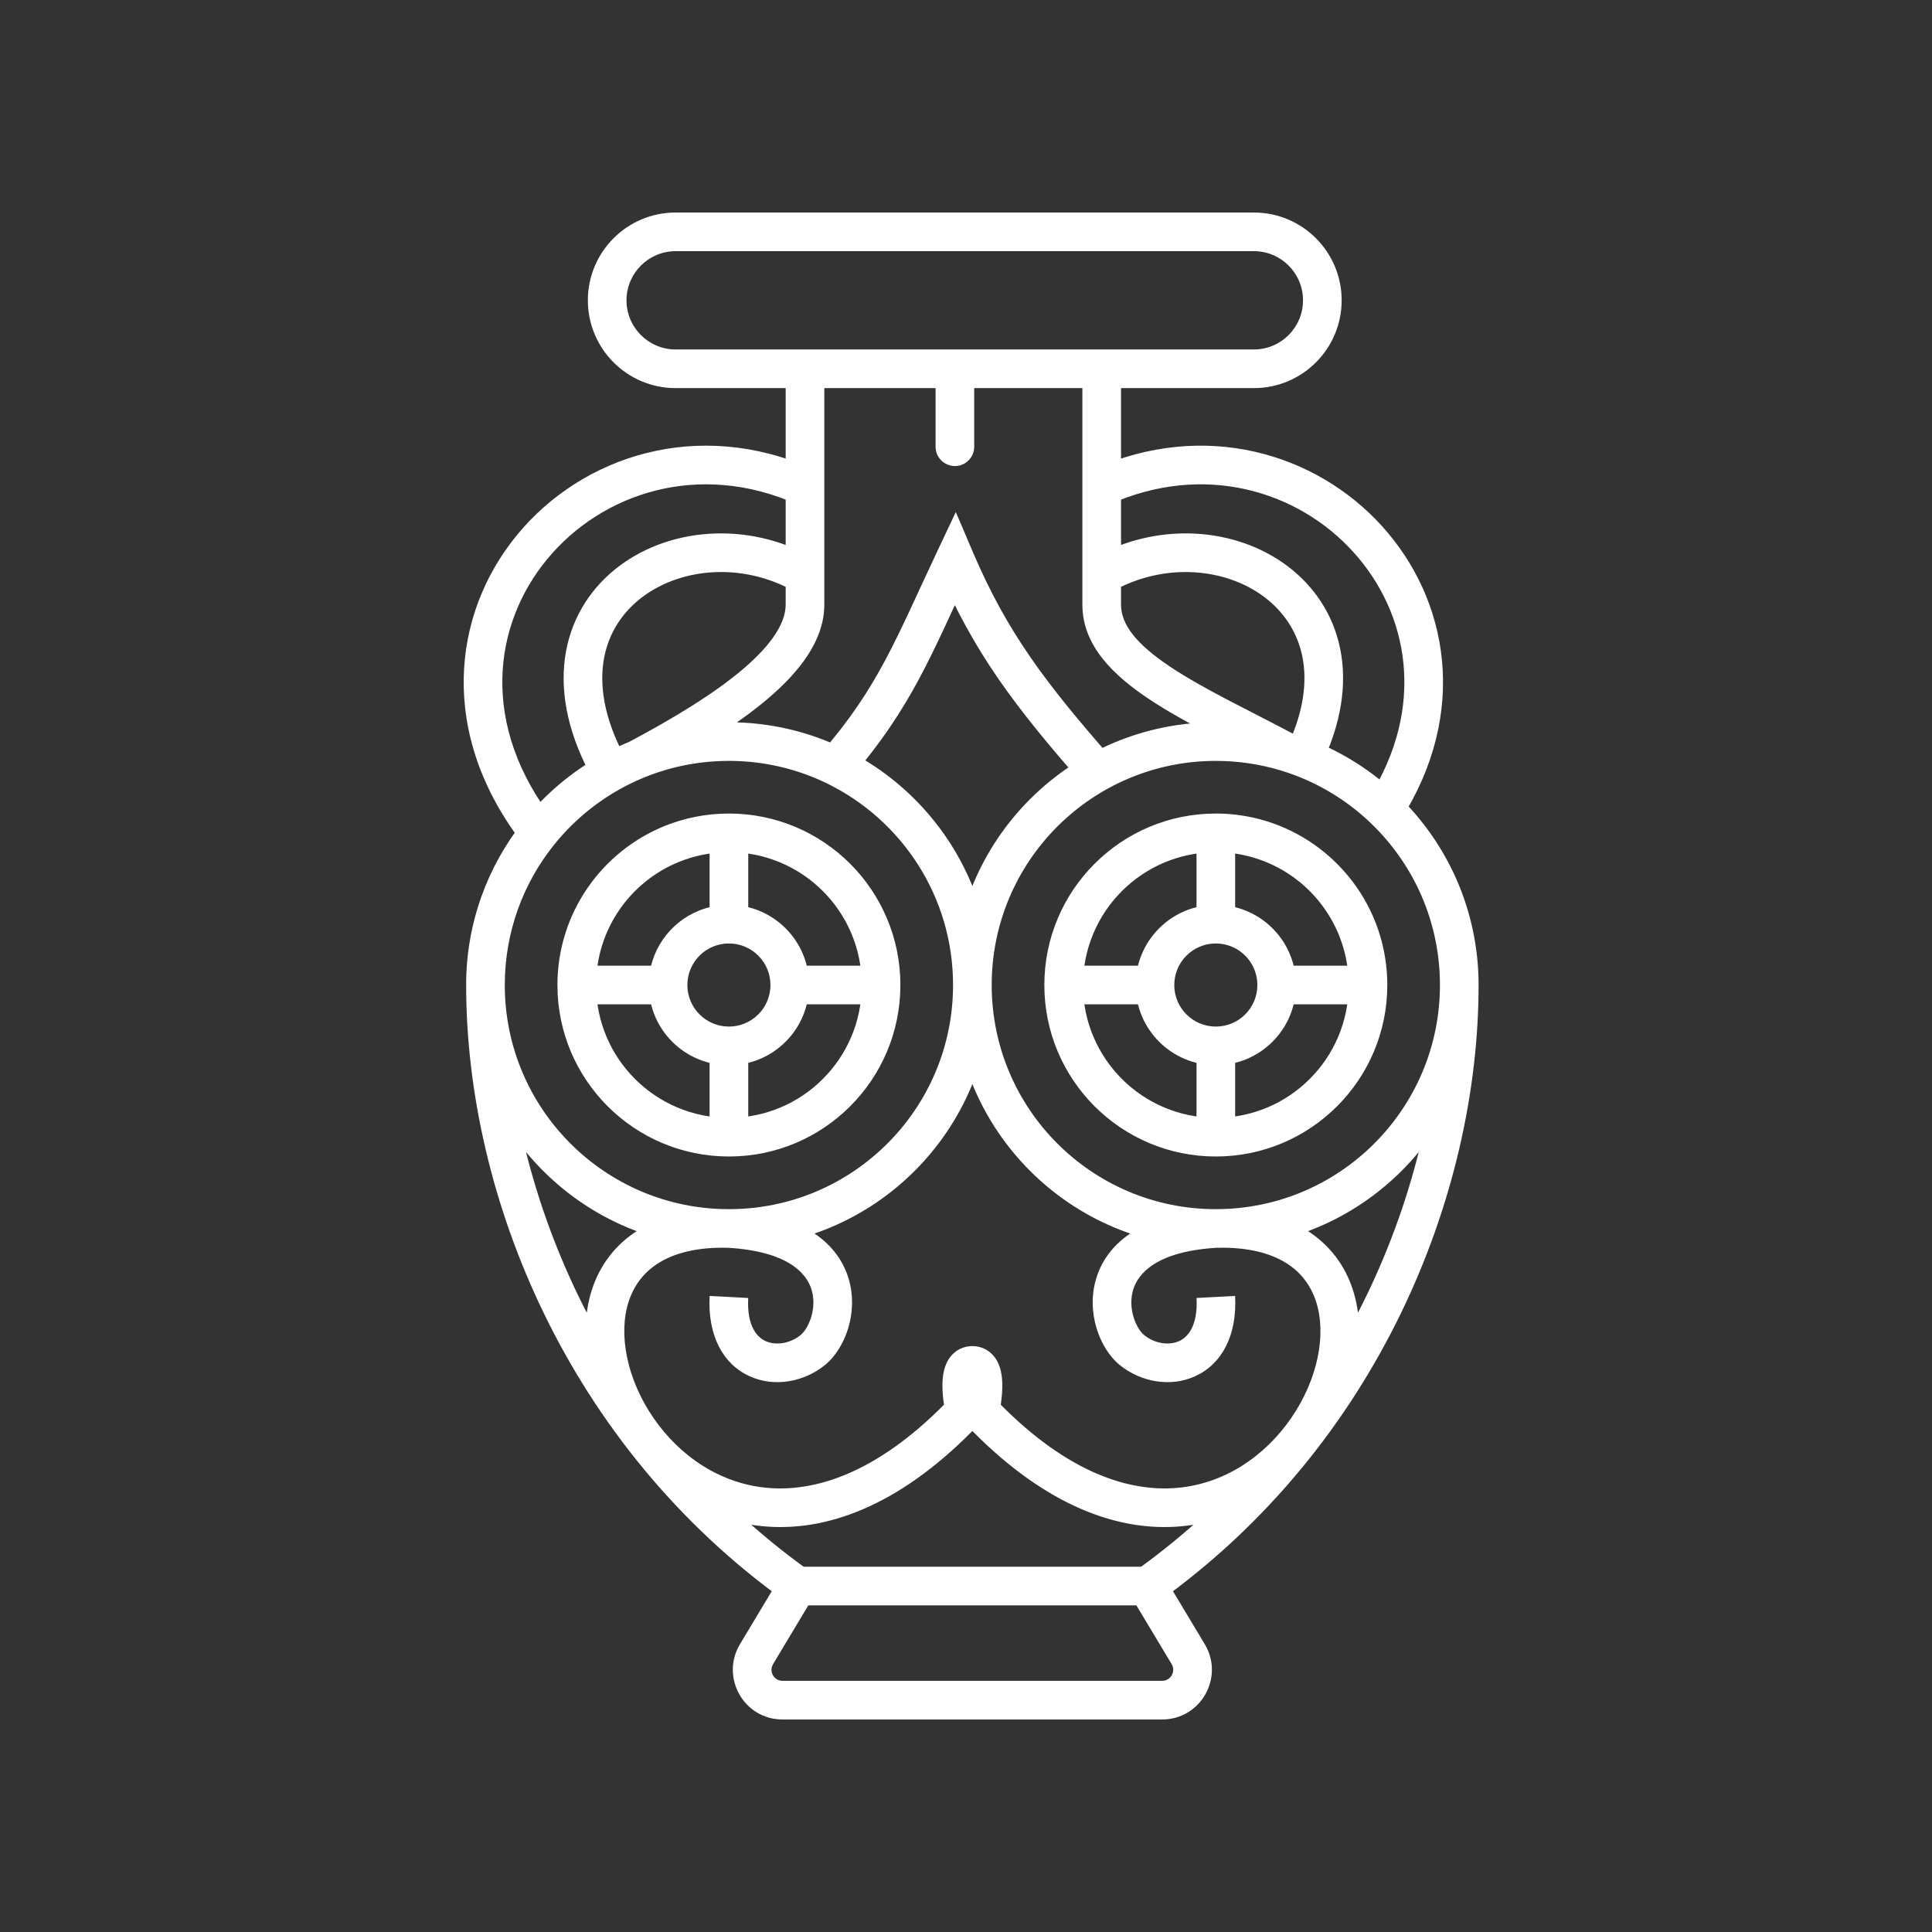 <svg width="80" height="80" viewBox="0 0 80 80" fill="none" xmlns="http://www.w3.org/2000/svg">
<rect x="0" y="0" width="80" height="80" fill="#333333" stroke="none"/>
<path d="M39.541 23.156L40.277 22.843L39.578 21.203L38.817 22.814L39.541 23.156ZM39.949 58.429L40.528 58.981L40.825 58.669L40.728 58.25L39.949 58.429ZM33.648 55.909L34.149 56.532L33.648 55.909ZM40.579 58.429L39.799 58.25L39.703 58.669L39.999 58.981L40.579 58.429ZM46.879 55.909L47.38 55.285L46.879 55.909ZM38.74 18.498C38.74 18.939 39.099 19.298 39.541 19.298C39.982 19.298 40.34 18.939 40.34 18.498H38.74ZM57.326 33.516L56.772 34.093L57.326 33.516ZM52.159 34.752L51.929 35.519L52.159 34.752ZM51.07 38.373L50.84 39.14L51.07 38.373ZM27.82 34.945L27.52 34.203L27.82 34.945ZM29.238 38.451L28.938 37.709L29.238 38.451ZM49.199 68.492L49.885 68.08L49.199 68.492ZM31.328 68.492L30.642 68.08L31.328 68.492ZM59.625 40.788C59.625 45.913 55.47 50.069 50.344 50.069V51.669C56.354 51.669 61.225 46.797 61.225 40.788H59.625ZM50.344 50.069C45.219 50.069 41.064 45.913 41.064 40.788H39.464C39.464 46.797 44.335 51.669 50.344 51.669V50.069ZM41.064 40.788C41.064 35.662 45.219 31.507 50.344 31.507V29.907C44.335 29.907 39.464 34.778 39.464 40.788H41.064ZM39.464 40.788C39.464 45.913 35.309 50.069 30.183 50.069V51.669C36.192 51.669 41.064 46.797 41.064 40.788H39.464ZM30.183 50.069C25.057 50.069 20.902 45.913 20.902 40.788H19.302C19.302 46.797 24.174 51.669 30.183 51.669V50.069ZM19.302 40.788C19.302 49.524 23.501 59.86 32.553 66.326L33.483 65.024C24.894 58.889 20.902 49.063 20.902 40.788H19.302ZM59.625 40.788C59.625 49.063 55.633 58.889 47.044 65.024L47.974 66.326C57.027 59.86 61.225 49.524 61.225 40.788H59.625ZM33.018 66.475H47.509V64.875H33.018V66.475ZM32.332 65.263L30.642 68.08L32.014 68.903L33.704 66.086L32.332 65.263ZM46.823 66.086L48.513 68.903L49.885 68.08L48.195 65.263L46.823 66.086ZM32.403 71.2C32.41 71.2 32.416 71.2 32.423 71.2C32.431 71.2 32.438 71.2 32.444 71.2C32.452 71.2 32.459 71.2 32.466 71.2C32.473 71.2 32.48 71.2 32.487 71.2C32.494 71.2 32.501 71.2 32.508 71.2C32.515 71.2 32.522 71.2 32.529 71.2C32.536 71.2 32.544 71.2 32.551 71.2C32.558 71.2 32.565 71.2 32.572 71.2C32.579 71.2 32.587 71.2 32.594 71.2C32.601 71.2 32.608 71.2 32.615 71.2C32.623 71.2 32.63 71.2 32.637 71.2C32.644 71.2 32.652 71.2 32.659 71.2C32.666 71.2 32.673 71.2 32.681 71.2C32.688 71.2 32.695 71.2 32.703 71.2C32.71 71.2 32.717 71.2 32.725 71.2C32.732 71.2 32.739 71.2 32.747 71.2C32.754 71.2 32.762 71.2 32.769 71.2C32.776 71.2 32.784 71.2 32.791 71.2C32.799 71.2 32.806 71.2 32.814 71.2C32.821 71.2 32.829 71.2 32.836 71.2C32.843 71.2 32.851 71.2 32.858 71.2C32.866 71.2 32.874 71.2 32.881 71.2C32.889 71.2 32.896 71.2 32.904 71.2C32.911 71.2 32.919 71.2 32.926 71.2C32.934 71.2 32.942 71.2 32.949 71.2C32.957 71.2 32.965 71.2 32.972 71.2C32.98 71.2 32.987 71.2 32.995 71.2C33.003 71.2 33.01 71.2 33.018 71.2C33.026 71.2 33.033 71.2 33.041 71.2C33.049 71.2 33.056 71.2 33.064 71.2C33.072 71.2 33.08 71.2 33.087 71.2C33.095 71.2 33.103 71.2 33.111 71.2C33.119 71.2 33.126 71.2 33.134 71.2C33.142 71.2 33.15 71.2 33.158 71.2C33.165 71.2 33.173 71.2 33.181 71.2C33.189 71.2 33.197 71.2 33.205 71.2C33.213 71.2 33.221 71.2 33.228 71.2C33.236 71.2 33.244 71.2 33.252 71.2C33.26 71.2 33.268 71.2 33.276 71.2C33.284 71.2 33.292 71.2 33.3 71.2C33.308 71.2 33.316 71.2 33.324 71.2C33.332 71.2 33.34 71.2 33.348 71.2C33.356 71.2 33.364 71.2 33.372 71.2C33.38 71.2 33.388 71.2 33.396 71.2C33.404 71.2 33.412 71.2 33.42 71.2C33.428 71.2 33.436 71.2 33.444 71.2C33.453 71.2 33.461 71.2 33.469 71.2C33.477 71.2 33.485 71.2 33.493 71.2C33.502 71.2 33.51 71.2 33.518 71.2C33.526 71.2 33.534 71.2 33.542 71.2C33.551 71.2 33.559 71.2 33.567 71.2C33.575 71.2 33.584 71.2 33.592 71.2C33.6 71.2 33.608 71.2 33.617 71.2C33.625 71.2 33.633 71.2 33.641 71.2C33.65 71.2 33.658 71.2 33.666 71.2C33.675 71.2 33.683 71.2 33.691 71.2C33.7 71.2 33.708 71.2 33.716 71.2C33.725 71.2 33.733 71.2 33.741 71.2C33.75 71.2 33.758 71.2 33.767 71.2C33.775 71.2 33.783 71.2 33.792 71.2C33.8 71.2 33.809 71.2 33.817 71.2C33.826 71.2 33.834 71.2 33.843 71.2C33.851 71.2 33.859 71.2 33.868 71.2C33.876 71.2 33.885 71.2 33.893 71.2C33.902 71.2 33.91 71.2 33.919 71.2C33.928 71.2 33.936 71.2 33.945 71.2C33.953 71.2 33.962 71.2 33.97 71.2C33.979 71.2 33.987 71.2 33.996 71.2C34.005 71.2 34.013 71.2 34.022 71.2C34.031 71.2 34.039 71.2 34.048 71.2C34.056 71.2 34.065 71.2 34.074 71.2C34.082 71.2 34.091 71.2 34.1 71.2C34.108 71.2 34.117 71.2 34.126 71.2C34.135 71.2 34.143 71.2 34.152 71.2C34.161 71.2 34.169 71.2 34.178 71.2C34.187 71.2 34.196 71.2 34.205 71.2C34.213 71.2 34.222 71.2 34.231 71.2C34.24 71.2 34.248 71.2 34.257 71.2C34.266 71.2 34.275 71.2 34.284 71.2C34.292 71.2 34.301 71.2 34.31 71.2C34.319 71.2 34.328 71.2 34.337 71.2C34.346 71.2 34.355 71.2 34.363 71.2C34.372 71.2 34.381 71.2 34.39 71.2C34.399 71.2 34.408 71.2 34.417 71.2C34.426 71.2 34.435 71.2 34.444 71.2C34.453 71.2 34.462 71.2 34.471 71.2C34.48 71.2 34.488 71.2 34.497 71.2C34.506 71.2 34.515 71.2 34.524 71.2C34.533 71.2 34.542 71.2 34.551 71.2C34.56 71.2 34.569 71.2 34.579 71.2C34.588 71.2 34.597 71.2 34.606 71.2C34.615 71.2 34.624 71.2 34.633 71.2C34.642 71.2 34.651 71.2 34.66 71.2C34.669 71.2 34.678 71.2 34.688 71.2C34.697 71.2 34.706 71.2 34.715 71.2C34.724 71.2 34.733 71.2 34.742 71.2C34.752 71.2 34.761 71.2 34.77 71.2C34.779 71.2 34.788 71.2 34.797 71.2C34.807 71.2 34.816 71.2 34.825 71.2C34.834 71.2 34.844 71.2 34.853 71.2C34.862 71.2 34.871 71.2 34.88 71.2C34.89 71.2 34.899 71.2 34.908 71.2C34.918 71.2 34.927 71.2 34.936 71.2C34.946 71.2 34.955 71.2 34.964 71.2C34.973 71.2 34.983 71.2 34.992 71.2C35.001 71.2 35.011 71.2 35.02 71.2C35.029 71.2 35.039 71.2 35.048 71.2C35.057 71.2 35.067 71.2 35.076 71.2C35.086 71.2 35.095 71.2 35.104 71.2C35.114 71.2 35.123 71.2 35.133 71.2C35.142 71.2 35.151 71.2 35.161 71.2C35.17 71.2 35.18 71.2 35.189 71.2C35.199 71.2 35.208 71.2 35.218 71.2C35.227 71.2 35.237 71.2 35.246 71.2C35.256 71.2 35.265 71.2 35.275 71.2C35.284 71.2 35.294 71.2 35.303 71.2C35.313 71.2 35.322 71.2 35.332 71.2C35.341 71.2 35.351 71.2 35.36 71.2C35.37 71.2 35.38 71.2 35.389 71.2C35.399 71.2 35.408 71.2 35.418 71.2C35.427 71.2 35.437 71.2 35.447 71.2C35.456 71.2 35.466 71.2 35.475 71.2C35.485 71.2 35.495 71.2 35.504 71.2C35.514 71.2 35.524 71.2 35.533 71.2C35.543 71.2 35.553 71.2 35.562 71.2C35.572 71.2 35.582 71.2 35.591 71.2C35.601 71.2 35.611 71.2 35.62 71.2C35.63 71.2 35.64 71.2 35.65 71.2C35.659 71.2 35.669 71.2 35.679 71.2C35.688 71.2 35.698 71.2 35.708 71.2C35.718 71.2 35.728 71.2 35.737 71.2C35.747 71.2 35.757 71.2 35.767 71.2C35.776 71.2 35.786 71.2 35.796 71.2C35.806 71.2 35.816 71.2 35.825 71.2C35.835 71.2 35.845 71.2 35.855 71.2C35.865 71.2 35.875 71.2 35.885 71.2C35.894 71.2 35.904 71.2 35.914 71.2C35.924 71.2 35.934 71.2 35.944 71.2C35.954 71.2 35.964 71.2 35.973 71.2C35.983 71.2 35.993 71.2 36.003 71.2C36.013 71.2 36.023 71.2 36.033 71.2C36.043 71.2 36.053 71.2 36.063 71.2C36.073 71.2 36.083 71.2 36.093 71.2C36.102 71.2 36.112 71.2 36.123 71.2C36.132 71.2 36.142 71.2 36.152 71.2C36.162 71.2 36.172 71.2 36.182 71.2C36.192 71.2 36.202 71.2 36.212 71.2C36.222 71.2 36.233 71.2 36.242 71.2C36.253 71.2 36.263 71.2 36.273 71.2C36.283 71.2 36.293 71.2 36.303 71.2C36.313 71.2 36.323 71.2 36.333 71.2C36.343 71.2 36.353 71.2 36.363 71.2C36.373 71.2 36.383 71.2 36.394 71.2C36.404 71.2 36.414 71.2 36.424 71.2C36.434 71.2 36.444 71.2 36.454 71.2C36.464 71.2 36.475 71.2 36.485 71.2C36.495 71.2 36.505 71.2 36.515 71.2C36.525 71.2 36.535 71.2 36.546 71.2C36.556 71.2 36.566 71.2 36.576 71.2C36.587 71.2 36.597 71.2 36.607 71.2C36.617 71.2 36.627 71.2 36.638 71.2C36.648 71.2 36.658 71.2 36.668 71.2C36.678 71.2 36.689 71.2 36.699 71.2C36.709 71.2 36.719 71.2 36.73 71.2C36.74 71.2 36.75 71.2 36.76 71.2C36.771 71.2 36.781 71.2 36.791 71.2C36.801 71.2 36.812 71.2 36.822 71.2C36.832 71.2 36.843 71.2 36.853 71.2C36.863 71.2 36.874 71.2 36.884 71.2C36.894 71.2 36.905 71.2 36.915 71.2C36.925 71.2 36.936 71.2 36.946 71.2C36.956 71.2 36.967 71.2 36.977 71.2C36.987 71.2 36.998 71.2 37.008 71.2C37.019 71.2 37.029 71.2 37.039 71.2C37.05 71.2 37.06 71.2 37.071 71.2C37.081 71.2 37.091 71.2 37.102 71.2C37.112 71.2 37.123 71.2 37.133 71.2C37.143 71.2 37.154 71.2 37.164 71.2C37.175 71.2 37.185 71.2 37.196 71.2C37.206 71.2 37.217 71.2 37.227 71.2C37.237 71.2 37.248 71.2 37.258 71.2C37.269 71.2 37.279 71.2 37.29 71.2C37.3 71.2 37.311 71.2 37.321 71.2C37.332 71.2 37.342 71.2 37.353 71.2C37.363 71.2 37.374 71.2 37.384 71.2C37.395 71.2 37.405 71.2 37.416 71.2C37.426 71.2 37.437 71.2 37.447 71.2C37.458 71.2 37.469 71.2 37.479 71.2C37.49 71.2 37.5 71.2 37.511 71.2C37.521 71.2 37.532 71.2 37.543 71.2C37.553 71.2 37.564 71.2 37.574 71.2C37.585 71.2 37.596 71.2 37.606 71.2C37.617 71.2 37.627 71.2 37.638 71.2C37.648 71.2 37.659 71.2 37.67 71.2C37.68 71.2 37.691 71.2 37.702 71.2C37.712 71.2 37.723 71.2 37.733 71.2C37.744 71.2 37.755 71.2 37.766 71.2C37.776 71.2 37.787 71.2 37.797 71.2C37.808 71.2 37.819 71.2 37.83 71.2C37.84 71.2 37.851 71.2 37.861 71.2C37.872 71.2 37.883 71.2 37.894 71.2C37.904 71.2 37.915 71.2 37.926 71.2C37.936 71.2 37.947 71.2 37.958 71.2C37.968 71.2 37.979 71.2 37.99 71.2C38.001 71.2 38.011 71.2 38.022 71.2C38.033 71.2 38.044 71.2 38.054 71.2C38.065 71.2 38.076 71.2 38.087 71.2C38.097 71.2 38.108 71.2 38.119 71.2C38.13 71.2 38.141 71.2 38.151 71.2C38.162 71.2 38.173 71.2 38.184 71.2C38.194 71.2 38.205 71.2 38.216 71.2C38.227 71.2 38.237 71.2 38.248 71.2C38.259 71.2 38.27 71.2 38.281 71.2C38.292 71.2 38.302 71.2 38.313 71.2C38.324 71.2 38.335 71.2 38.346 71.2C38.356 71.2 38.367 71.2 38.378 71.2C38.389 71.2 38.4 71.2 38.411 71.2C38.422 71.2 38.432 71.2 38.443 71.2C38.454 71.2 38.465 71.2 38.476 71.2C38.487 71.2 38.498 71.2 38.508 71.2C38.519 71.2 38.53 71.2 38.541 71.2C38.552 71.2 38.563 71.2 38.574 71.2C38.585 71.2 38.596 71.2 38.606 71.2C38.617 71.2 38.628 71.2 38.639 71.2C38.65 71.2 38.661 71.2 38.672 71.2C38.683 71.2 38.694 71.2 38.705 71.2C38.716 71.2 38.727 71.2 38.737 71.2C38.748 71.2 38.759 71.2 38.77 71.2C38.781 71.2 38.792 71.2 38.803 71.2C38.814 71.2 38.825 71.2 38.836 71.2C38.847 71.2 38.858 71.2 38.869 71.2C38.88 71.2 38.891 71.2 38.902 71.2C38.913 71.2 38.924 71.2 38.935 71.2C38.946 71.2 38.957 71.2 38.968 71.2C38.979 71.2 38.99 71.2 39.001 71.2C39.012 71.2 39.023 71.2 39.034 71.2C39.045 71.2 39.056 71.2 39.067 71.2C39.078 71.2 39.089 71.2 39.1 71.2C39.111 71.2 39.122 71.2 39.133 71.2C39.144 71.2 39.155 71.2 39.166 71.2C39.177 71.2 39.188 71.2 39.199 71.2C39.21 71.2 39.221 71.2 39.232 71.2C39.243 71.2 39.254 71.2 39.265 71.2C39.276 71.2 39.287 71.2 39.298 71.2C39.309 71.2 39.321 71.2 39.332 71.2C39.343 71.2 39.354 71.2 39.365 71.2C39.376 71.2 39.387 71.2 39.398 71.2C39.409 71.2 39.42 71.2 39.431 71.2C39.442 71.2 39.453 71.2 39.465 71.2C39.476 71.2 39.487 71.2 39.498 71.2C39.509 71.2 39.52 71.2 39.531 71.2C39.542 71.2 39.553 71.2 39.565 71.2C39.576 71.2 39.587 71.2 39.598 71.2C39.609 71.2 39.62 71.2 39.631 71.2C39.642 71.2 39.654 71.2 39.665 71.2C39.676 71.2 39.687 71.2 39.698 71.2C39.709 71.2 39.72 71.2 39.731 71.2C39.743 71.2 39.754 71.2 39.765 71.2C39.776 71.2 39.787 71.2 39.798 71.2C39.809 71.2 39.821 71.2 39.832 71.2C39.843 71.2 39.854 71.2 39.865 71.2C39.876 71.2 39.888 71.2 39.899 71.2C39.91 71.2 39.921 71.2 39.932 71.2C39.944 71.2 39.955 71.2 39.966 71.2C39.977 71.2 39.988 71.2 39.999 71.2C40.011 71.2 40.022 71.2 40.033 71.2C40.044 71.2 40.055 71.2 40.066 71.2C40.078 71.2 40.089 71.2 40.1 71.2C40.111 71.2 40.123 71.2 40.134 71.2C40.145 71.2 40.156 71.2 40.167 71.2C40.178 71.2 40.19 71.2 40.201 71.2C40.212 71.2 40.223 71.2 40.235 71.2C40.246 71.2 40.257 71.2 40.268 71.2C40.279 71.2 40.291 71.2 40.302 71.2C40.313 71.2 40.324 71.2 40.336 71.2C40.347 71.2 40.358 71.2 40.369 71.2C40.38 71.2 40.392 71.2 40.403 71.2C40.414 71.2 40.425 71.2 40.437 71.2C40.448 71.2 40.459 71.2 40.47 71.2C40.482 71.2 40.493 71.2 40.504 71.2C40.515 71.2 40.527 71.2 40.538 71.2C40.549 71.2 40.56 71.2 40.572 71.2C40.583 71.2 40.594 71.2 40.605 71.2C40.617 71.2 40.628 71.2 40.639 71.2C40.651 71.2 40.662 71.2 40.673 71.2C40.684 71.2 40.696 71.2 40.707 71.2C40.718 71.2 40.729 71.2 40.741 71.2C40.752 71.2 40.763 71.2 40.775 71.2C40.786 71.2 40.797 71.2 40.808 71.2C40.82 71.2 40.831 71.2 40.842 71.2C40.853 71.2 40.865 71.2 40.876 71.2C40.887 71.2 40.899 71.2 40.91 71.2C40.921 71.2 40.932 71.2 40.944 71.2C40.955 71.2 40.966 71.2 40.978 71.2C40.989 71.2 41 71.2 41.011 71.2C41.023 71.2 41.034 71.2 41.045 71.2C41.057 71.2 41.068 71.2 41.079 71.2C41.091 71.2 41.102 71.2 41.113 71.2C41.124 71.2 41.136 71.2 41.147 71.2C41.158 71.2 41.17 71.2 41.181 71.2C41.192 71.2 41.204 71.2 41.215 71.2C41.226 71.2 41.238 71.2 41.249 71.2C41.26 71.2 41.272 71.2 41.283 71.2C41.294 71.2 41.306 71.2 41.317 71.2C41.328 71.2 41.339 71.2 41.351 71.2C41.362 71.2 41.373 71.2 41.385 71.2C41.396 71.2 41.407 71.2 41.419 71.2C41.43 71.2 41.441 71.2 41.453 71.2C41.464 71.2 41.475 71.2 41.487 71.2C41.498 71.2 41.509 71.2 41.521 71.2C41.532 71.2 41.543 71.2 41.555 71.2C41.566 71.2 41.577 71.2 41.589 71.2C41.6 71.2 41.611 71.2 41.623 71.2C41.634 71.2 41.645 71.2 41.657 71.2C41.668 71.2 41.679 71.2 41.691 71.2C41.702 71.2 41.713 71.2 41.724 71.2C41.736 71.2 41.747 71.2 41.758 71.2C41.77 71.2 41.781 71.2 41.792 71.2C41.804 71.2 41.815 71.2 41.827 71.2C41.838 71.2 41.849 71.2 41.861 71.2C41.872 71.2 41.883 71.2 41.895 71.2C41.906 71.2 41.917 71.2 41.928 71.2C41.94 71.2 41.951 71.2 41.962 71.2C41.974 71.2 41.985 71.2 41.996 71.2C42.008 71.2 42.019 71.2 42.031 71.2C42.042 71.2 42.053 71.2 42.065 71.2C42.076 71.2 42.087 71.2 42.099 71.2C42.11 71.2 42.121 71.2 42.133 71.2C42.144 71.2 42.155 71.2 42.166 71.2C42.178 71.2 42.189 71.2 42.2 71.2C42.212 71.2 42.223 71.2 42.234 71.2C42.246 71.2 42.257 71.2 42.269 71.2C42.28 71.2 42.291 71.2 42.303 71.2C42.314 71.2 42.325 71.2 42.337 71.2C42.348 71.2 42.359 71.2 42.37 71.2C42.382 71.2 42.393 71.2 42.404 71.2C42.416 71.2 42.427 71.2 42.438 71.2C42.45 71.2 42.461 71.2 42.472 71.2C42.484 71.2 42.495 71.2 42.507 71.2C42.518 71.2 42.529 71.2 42.541 71.2C42.552 71.2 42.563 71.2 42.574 71.2C42.586 71.2 42.597 71.2 42.608 71.2C42.62 71.2 42.631 71.2 42.642 71.2C42.654 71.2 42.665 71.2 42.676 71.2C42.688 71.2 42.699 71.2 42.71 71.2C42.722 71.2 42.733 71.2 42.744 71.2C42.756 71.2 42.767 71.2 42.778 71.2C42.789 71.2 42.801 71.2 42.812 71.2C42.824 71.2 42.835 71.2 42.846 71.2C42.857 71.2 42.869 71.2 42.88 71.2C42.891 71.2 42.903 71.2 42.914 71.2C42.925 71.2 42.937 71.2 42.948 71.2C42.959 71.2 42.971 71.2 42.982 71.2C42.993 71.2 43.004 71.2 43.016 71.2C43.027 71.2 43.038 71.2 43.05 71.2C43.061 71.2 43.072 71.2 43.084 71.2C43.095 71.2 43.106 71.2 43.117 71.2C43.129 71.2 43.14 71.2 43.151 71.2C43.163 71.2 43.174 71.2 43.185 71.2C43.196 71.2 43.208 71.2 43.219 71.2C43.23 71.2 43.242 71.2 43.253 71.2C43.264 71.2 43.275 71.2 43.287 71.2C43.298 71.2 43.309 71.2 43.321 71.2C43.332 71.2 43.343 71.2 43.354 71.2C43.366 71.2 43.377 71.2 43.388 71.2C43.399 71.2 43.411 71.2 43.422 71.2C43.433 71.2 43.444 71.2 43.456 71.2C43.467 71.2 43.478 71.2 43.49 71.2C43.501 71.2 43.512 71.2 43.523 71.2C43.535 71.2 43.546 71.2 43.557 71.2C43.568 71.2 43.58 71.2 43.591 71.2C43.602 71.2 43.613 71.2 43.625 71.2C43.636 71.2 43.647 71.2 43.658 71.2C43.67 71.2 43.681 71.2 43.692 71.2C43.703 71.2 43.715 71.2 43.726 71.2C43.737 71.2 43.748 71.2 43.76 71.2C43.771 71.2 43.782 71.2 43.793 71.2C43.804 71.2 43.816 71.2 43.827 71.2C43.838 71.2 43.849 71.2 43.861 71.2C43.872 71.2 43.883 71.2 43.894 71.2C43.905 71.2 43.916 71.2 43.928 71.2C43.939 71.2 43.95 71.2 43.961 71.2C43.973 71.2 43.984 71.2 43.995 71.2C44.006 71.2 44.017 71.2 44.029 71.2C44.04 71.2 44.051 71.2 44.062 71.2C44.073 71.2 44.084 71.2 44.096 71.2C44.107 71.2 44.118 71.2 44.129 71.2C44.14 71.2 44.152 71.2 44.163 71.2C44.174 71.2 44.185 71.2 44.196 71.2C44.207 71.2 44.219 71.2 44.23 71.2C44.241 71.2 44.252 71.2 44.263 71.2C44.274 71.2 44.286 71.2 44.297 71.2C44.308 71.2 44.319 71.2 44.33 71.2C44.341 71.2 44.352 71.2 44.364 71.2C44.375 71.2 44.386 71.2 44.397 71.2C44.408 71.2 44.419 71.2 44.43 71.2C44.441 71.2 44.453 71.2 44.464 71.2C44.475 71.2 44.486 71.2 44.497 71.2C44.508 71.2 44.519 71.2 44.531 71.2C44.542 71.2 44.553 71.2 44.564 71.2C44.575 71.2 44.586 71.2 44.597 71.2C44.608 71.2 44.619 71.2 44.63 71.2C44.642 71.2 44.653 71.2 44.664 71.2C44.675 71.2 44.686 71.2 44.697 71.2C44.708 71.2 44.719 71.2 44.73 71.2C44.741 71.2 44.752 71.2 44.763 71.2C44.775 71.2 44.785 71.2 44.797 71.2C44.808 71.2 44.819 71.2 44.83 71.2C44.841 71.2 44.852 71.2 44.863 71.2C44.874 71.2 44.885 71.2 44.896 71.2C44.907 71.2 44.918 71.2 44.929 71.2C44.94 71.2 44.951 71.2 44.962 71.2C44.973 71.2 44.984 71.2 44.995 71.2C45.006 71.2 45.017 71.2 45.028 71.2C45.039 71.2 45.05 71.2 45.061 71.2C45.072 71.2 45.083 71.2 45.094 71.2C45.105 71.2 45.116 71.2 45.127 71.2C45.138 71.2 45.149 71.2 45.16 71.2C45.171 71.2 45.182 71.2 45.193 71.2C45.204 71.2 45.215 71.2 45.226 71.2C45.237 71.2 45.248 71.2 45.259 71.2C45.27 71.2 45.281 71.2 45.292 71.2C45.303 71.2 45.314 71.2 45.325 71.2C45.336 71.2 45.347 71.2 45.358 71.2C45.368 71.2 45.38 71.2 45.39 71.2C45.401 71.2 45.412 71.2 45.423 71.2C45.434 71.2 45.445 71.2 45.456 71.2C45.467 71.2 45.478 71.2 45.489 71.2C45.499 71.2 45.51 71.2 45.521 71.2C45.532 71.2 45.543 71.2 45.554 71.2C45.565 71.2 45.576 71.2 45.587 71.2C45.597 71.2 45.608 71.2 45.619 71.2C45.63 71.2 45.641 71.2 45.652 71.2C45.663 71.2 45.673 71.2 45.684 71.2C45.695 71.2 45.706 71.2 45.717 71.2C45.728 71.2 45.739 71.2 45.749 71.2C45.76 71.2 45.771 71.2 45.782 71.2C45.793 71.2 45.803 71.2 45.814 71.2C45.825 71.2 45.836 71.2 45.847 71.2C45.858 71.2 45.868 71.2 45.879 71.2C45.89 71.2 45.901 71.2 45.911 71.2C45.922 71.2 45.933 71.2 45.944 71.2C45.955 71.2 45.965 71.2 45.976 71.2C45.987 71.2 45.998 71.2 46.008 71.2C46.019 71.2 46.03 71.2 46.041 71.2C46.051 71.2 46.062 71.2 46.073 71.2C46.084 71.2 46.094 71.2 46.105 71.2C46.116 71.2 46.127 71.2 46.137 71.2C46.148 71.2 46.159 71.2 46.169 71.2C46.18 71.2 46.191 71.2 46.202 71.2C46.212 71.2 46.223 71.2 46.234 71.2C46.244 71.2 46.255 71.2 46.266 71.2C46.276 71.2 46.287 71.2 46.298 71.2C46.308 71.2 46.319 71.2 46.33 71.2C46.34 71.2 46.351 71.2 46.362 71.2C46.372 71.2 46.383 71.2 46.394 71.2C46.404 71.2 46.415 71.2 46.425 71.2C46.436 71.2 46.447 71.2 46.457 71.2C46.468 71.2 46.478 71.2 46.489 71.2C46.5 71.2 46.51 71.2 46.521 71.2C46.531 71.2 46.542 71.2 46.553 71.2C46.563 71.2 46.574 71.2 46.584 71.2C46.595 71.2 46.605 71.2 46.616 71.2C46.627 71.2 46.637 71.2 46.648 71.2C46.658 71.2 46.669 71.2 46.679 71.2C46.69 71.2 46.7 71.2 46.711 71.2C46.721 71.2 46.732 71.2 46.742 71.2C46.753 71.2 46.763 71.2 46.774 71.2C46.784 71.2 46.795 71.2 46.805 71.2C46.816 71.2 46.826 71.2 46.837 71.2C46.847 71.2 46.858 71.2 46.868 71.2C46.879 71.2 46.889 71.2 46.9 71.2C46.91 71.2 46.92 71.2 46.931 71.2C46.941 71.2 46.952 71.2 46.962 71.2C46.973 71.2 46.983 71.2 46.993 71.2C47.004 71.2 47.014 71.2 47.025 71.2C47.035 71.2 47.045 71.2 47.056 71.2C47.066 71.2 47.077 71.2 47.087 71.2C47.097 71.2 47.108 71.2 47.118 71.2C47.128 71.2 47.139 71.2 47.149 71.2C47.16 71.2 47.17 71.2 47.18 71.2C47.191 71.2 47.201 71.2 47.211 71.2C47.221 71.2 47.232 71.2 47.242 71.2C47.252 71.2 47.263 71.2 47.273 71.2C47.283 71.2 47.294 71.2 47.304 71.2C47.314 71.2 47.325 71.2 47.335 71.2C47.345 71.2 47.355 71.2 47.366 71.2C47.376 71.2 47.386 71.2 47.396 71.2C47.407 71.2 47.417 71.2 47.427 71.2C47.437 71.2 47.447 71.2 47.458 71.2C47.468 71.2 47.478 71.2 47.488 71.2C47.498 71.2 47.509 71.2 47.519 71.2C47.529 71.2 47.539 71.2 47.55 71.2C47.56 71.2 47.57 71.2 47.58 71.2C47.59 71.2 47.6 71.2 47.611 71.2C47.621 71.2 47.631 71.2 47.641 71.2C47.651 71.2 47.661 71.2 47.671 71.2C47.681 71.2 47.691 71.2 47.702 71.2C47.712 71.2 47.722 71.2 47.732 71.2C47.742 71.2 47.752 71.2 47.762 71.2C47.772 71.2 47.782 71.2 47.792 71.2C47.803 71.2 47.812 71.2 47.823 71.2C47.833 71.2 47.843 71.2 47.853 71.2C47.863 71.2 47.873 71.2 47.883 71.2C47.893 71.2 47.903 71.2 47.913 71.2C47.923 71.2 47.933 71.2 47.943 71.2C47.953 71.2 47.963 71.2 47.973 71.2C47.983 71.2 47.993 71.2 48.003 71.2C48.013 71.2 48.023 71.2 48.032 71.2C48.042 71.2 48.052 71.2 48.062 71.2C48.072 71.2 48.082 71.2 48.092 71.2C48.102 71.2 48.112 71.2 48.122 71.2V69.6C48.112 69.6 48.102 69.6 48.092 69.6C48.082 69.6 48.072 69.6 48.062 69.6C48.052 69.6 48.042 69.6 48.032 69.6C48.023 69.6 48.013 69.6 48.003 69.6C47.993 69.6 47.983 69.6 47.973 69.6C47.963 69.6 47.953 69.6 47.943 69.6C47.933 69.6 47.923 69.6 47.913 69.6C47.903 69.6 47.893 69.6 47.883 69.6C47.873 69.6 47.863 69.6 47.853 69.6C47.843 69.6 47.833 69.6 47.823 69.6C47.812 69.6 47.803 69.6 47.792 69.6C47.782 69.6 47.772 69.6 47.762 69.6C47.752 69.6 47.742 69.6 47.732 69.6C47.722 69.6 47.712 69.6 47.702 69.6C47.691 69.6 47.681 69.6 47.671 69.6C47.661 69.6 47.651 69.6 47.641 69.6C47.631 69.6 47.621 69.6 47.611 69.6C47.6 69.6 47.59 69.6 47.58 69.6C47.57 69.6 47.56 69.6 47.55 69.6C47.539 69.6 47.529 69.6 47.519 69.6C47.509 69.6 47.498 69.6 47.488 69.6C47.478 69.6 47.468 69.6 47.458 69.6C47.447 69.6 47.437 69.6 47.427 69.6C47.417 69.6 47.407 69.6 47.396 69.6C47.386 69.6 47.376 69.6 47.366 69.6C47.355 69.6 47.345 69.6 47.335 69.6C47.325 69.6 47.314 69.6 47.304 69.6C47.294 69.6 47.283 69.6 47.273 69.6C47.263 69.6 47.252 69.6 47.242 69.6C47.232 69.6 47.221 69.6 47.211 69.6C47.201 69.6 47.191 69.6 47.18 69.6C47.17 69.6 47.16 69.6 47.149 69.6C47.139 69.6 47.128 69.6 47.118 69.6C47.108 69.6 47.097 69.6 47.087 69.6C47.077 69.6 47.066 69.6 47.056 69.6C47.045 69.6 47.035 69.6 47.025 69.6C47.014 69.6 47.004 69.6 46.993 69.6C46.983 69.6 46.973 69.6 46.962 69.6C46.952 69.6 46.941 69.6 46.931 69.6C46.92 69.6 46.91 69.6 46.9 69.6C46.889 69.6 46.879 69.6 46.868 69.6C46.858 69.6 46.847 69.6 46.837 69.6C46.826 69.6 46.816 69.6 46.805 69.6C46.795 69.6 46.784 69.6 46.774 69.6C46.763 69.6 46.753 69.6 46.742 69.6C46.732 69.6 46.721 69.6 46.711 69.6C46.7 69.6 46.69 69.6 46.679 69.6C46.669 69.6 46.658 69.6 46.648 69.6C46.637 69.6 46.627 69.6 46.616 69.6C46.605 69.6 46.595 69.6 46.584 69.6C46.574 69.6 46.563 69.6 46.553 69.6C46.542 69.6 46.531 69.6 46.521 69.6C46.51 69.6 46.5 69.6 46.489 69.6C46.478 69.6 46.468 69.6 46.457 69.6C46.447 69.6 46.436 69.6 46.425 69.6C46.415 69.6 46.404 69.6 46.394 69.6C46.383 69.6 46.372 69.6 46.362 69.6C46.351 69.6 46.34 69.6 46.33 69.6C46.319 69.6 46.308 69.6 46.298 69.6C46.287 69.6 46.276 69.6 46.266 69.6C46.255 69.6 46.244 69.6 46.234 69.6C46.223 69.6 46.212 69.6 46.202 69.6C46.191 69.6 46.18 69.6 46.169 69.6C46.159 69.6 46.148 69.6 46.137 69.6C46.127 69.6 46.116 69.6 46.105 69.6C46.094 69.6 46.084 69.6 46.073 69.6C46.062 69.6 46.051 69.6 46.041 69.6C46.03 69.6 46.019 69.6 46.008 69.6C45.998 69.6 45.987 69.6 45.976 69.6C45.965 69.6 45.955 69.6 45.944 69.6C45.933 69.6 45.922 69.6 45.911 69.6C45.901 69.6 45.89 69.6 45.879 69.6C45.868 69.6 45.858 69.6 45.847 69.6C45.836 69.6 45.825 69.6 45.814 69.6C45.803 69.6 45.793 69.6 45.782 69.6C45.771 69.6 45.76 69.6 45.749 69.6C45.739 69.6 45.728 69.6 45.717 69.6C45.706 69.6 45.695 69.6 45.684 69.6C45.673 69.6 45.663 69.6 45.652 69.6C45.641 69.6 45.63 69.6 45.619 69.6C45.608 69.6 45.597 69.6 45.587 69.6C45.576 69.6 45.565 69.6 45.554 69.6C45.543 69.6 45.532 69.6 45.521 69.6C45.51 69.6 45.499 69.6 45.489 69.6C45.478 69.6 45.467 69.6 45.456 69.6C45.445 69.6 45.434 69.6 45.423 69.6C45.412 69.6 45.401 69.6 45.39 69.6C45.38 69.6 45.368 69.6 45.358 69.6C45.347 69.6 45.336 69.6 45.325 69.6C45.314 69.6 45.303 69.6 45.292 69.6C45.281 69.6 45.27 69.6 45.259 69.6C45.248 69.6 45.237 69.6 45.226 69.6C45.215 69.6 45.204 69.6 45.193 69.6C45.182 69.6 45.171 69.6 45.16 69.6C45.149 69.6 45.138 69.6 45.127 69.6C45.116 69.6 45.105 69.6 45.094 69.6C45.083 69.6 45.072 69.6 45.061 69.6C45.05 69.6 45.039 69.6 45.028 69.6C45.017 69.6 45.006 69.6 44.995 69.6C44.984 69.6 44.973 69.6 44.962 69.6C44.951 69.6 44.94 69.6 44.929 69.6C44.918 69.6 44.907 69.6 44.896 69.6C44.885 69.6 44.874 69.6 44.863 69.6C44.852 69.6 44.841 69.6 44.83 69.6C44.819 69.6 44.808 69.6 44.797 69.6C44.785 69.6 44.775 69.6 44.763 69.6C44.752 69.6 44.741 69.6 44.73 69.6C44.719 69.6 44.708 69.6 44.697 69.6C44.686 69.6 44.675 69.6 44.664 69.6C44.653 69.6 44.642 69.6 44.63 69.6C44.619 69.6 44.608 69.6 44.597 69.6C44.586 69.6 44.575 69.6 44.564 69.6C44.553 69.6 44.542 69.6 44.531 69.6C44.519 69.6 44.508 69.6 44.497 69.6C44.486 69.6 44.475 69.6 44.464 69.6C44.453 69.6 44.441 69.6 44.43 69.6C44.419 69.6 44.408 69.6 44.397 69.6C44.386 69.6 44.375 69.6 44.364 69.6C44.352 69.6 44.341 69.6 44.33 69.6C44.319 69.6 44.308 69.6 44.297 69.6C44.286 69.6 44.274 69.6 44.263 69.6C44.252 69.6 44.241 69.6 44.23 69.6C44.219 69.6 44.207 69.6 44.196 69.6C44.185 69.6 44.174 69.6 44.163 69.6C44.152 69.6 44.14 69.6 44.129 69.6C44.118 69.6 44.107 69.6 44.096 69.6C44.084 69.6 44.073 69.6 44.062 69.6C44.051 69.6 44.04 69.6 44.029 69.6C44.017 69.6 44.006 69.6 43.995 69.6C43.984 69.6 43.973 69.6 43.961 69.6C43.95 69.6 43.939 69.6 43.928 69.6C43.916 69.6 43.905 69.6 43.894 69.6C43.883 69.6 43.872 69.6 43.861 69.6C43.849 69.6 43.838 69.6 43.827 69.6C43.816 69.6 43.804 69.6 43.793 69.6C43.782 69.6 43.771 69.6 43.76 69.6C43.748 69.6 43.737 69.6 43.726 69.6C43.715 69.6 43.703 69.6 43.692 69.6C43.681 69.6 43.67 69.6 43.658 69.6C43.647 69.6 43.636 69.6 43.625 69.6C43.613 69.6 43.602 69.6 43.591 69.6C43.58 69.6 43.568 69.6 43.557 69.6C43.546 69.6 43.535 69.6 43.523 69.6C43.512 69.6 43.501 69.6 43.49 69.6C43.478 69.6 43.467 69.6 43.456 69.6C43.444 69.6 43.433 69.6 43.422 69.6C43.411 69.6 43.399 69.6 43.388 69.6C43.377 69.6 43.366 69.6 43.354 69.6C43.343 69.6 43.332 69.6 43.321 69.6C43.309 69.6 43.298 69.6 43.287 69.6C43.275 69.6 43.264 69.6 43.253 69.6C43.242 69.6 43.23 69.6 43.219 69.6C43.208 69.6 43.196 69.6 43.185 69.6C43.174 69.6 43.163 69.6 43.151 69.6C43.14 69.6 43.129 69.6 43.117 69.6C43.106 69.6 43.095 69.6 43.084 69.6C43.072 69.6 43.061 69.6 43.05 69.6C43.038 69.6 43.027 69.6 43.016 69.6C43.004 69.6 42.993 69.6 42.982 69.6C42.971 69.6 42.959 69.6 42.948 69.6C42.937 69.6 42.925 69.6 42.914 69.6C42.903 69.6 42.891 69.6 42.88 69.6C42.869 69.6 42.857 69.6 42.846 69.6C42.835 69.6 42.824 69.6 42.812 69.6C42.801 69.6 42.789 69.6 42.778 69.6C42.767 69.6 42.756 69.6 42.744 69.6C42.733 69.6 42.722 69.6 42.71 69.6C42.699 69.6 42.688 69.6 42.676 69.6C42.665 69.6 42.654 69.6 42.642 69.6C42.631 69.6 42.62 69.6 42.608 69.6C42.597 69.6 42.586 69.6 42.574 69.6C42.563 69.6 42.552 69.6 42.541 69.6C42.529 69.6 42.518 69.6 42.507 69.6C42.495 69.6 42.484 69.6 42.472 69.6C42.461 69.6 42.45 69.6 42.438 69.6C42.427 69.6 42.416 69.6 42.404 69.6C42.393 69.6 42.382 69.6 42.37 69.6C42.359 69.6 42.348 69.6 42.337 69.6C42.325 69.6 42.314 69.6 42.303 69.6C42.291 69.6 42.28 69.6 42.269 69.6C42.257 69.6 42.246 69.6 42.234 69.6C42.223 69.6 42.212 69.6 42.2 69.6C42.189 69.6 42.178 69.6 42.166 69.6C42.155 69.6 42.144 69.6 42.133 69.6C42.121 69.6 42.11 69.6 42.099 69.6C42.087 69.6 42.076 69.6 42.065 69.6C42.053 69.6 42.042 69.6 42.031 69.6C42.019 69.6 42.008 69.6 41.996 69.6C41.985 69.6 41.974 69.6 41.962 69.6C41.951 69.6 41.94 69.6 41.928 69.6C41.917 69.6 41.906 69.6 41.895 69.6C41.883 69.6 41.872 69.6 41.861 69.6C41.849 69.6 41.838 69.6 41.827 69.6C41.815 69.6 41.804 69.6 41.792 69.6C41.781 69.6 41.77 69.6 41.758 69.6C41.747 69.6 41.736 69.6 41.724 69.6C41.713 69.6 41.702 69.6 41.691 69.6C41.679 69.6 41.668 69.6 41.657 69.6C41.645 69.6 41.634 69.6 41.623 69.6C41.611 69.6 41.6 69.6 41.589 69.6C41.577 69.6 41.566 69.6 41.555 69.6C41.543 69.6 41.532 69.6 41.521 69.6C41.509 69.6 41.498 69.6 41.487 69.6C41.475 69.6 41.464 69.6 41.453 69.6C41.441 69.6 41.43 69.6 41.419 69.6C41.407 69.6 41.396 69.6 41.385 69.6C41.373 69.6 41.362 69.6 41.351 69.6C41.339 69.6 41.328 69.6 41.317 69.6C41.306 69.6 41.294 69.6 41.283 69.6C41.272 69.6 41.26 69.6 41.249 69.6C41.238 69.6 41.226 69.6 41.215 69.6C41.204 69.6 41.192 69.6 41.181 69.6C41.17 69.6 41.158 69.6 41.147 69.6C41.136 69.6 41.124 69.6 41.113 69.6C41.102 69.6 41.091 69.6 41.079 69.6C41.068 69.6 41.057 69.6 41.045 69.6C41.034 69.6 41.023 69.6 41.011 69.6C41 69.6 40.989 69.6 40.978 69.6C40.966 69.6 40.955 69.6 40.944 69.6C40.932 69.6 40.921 69.6 40.91 69.6C40.899 69.6 40.887 69.6 40.876 69.6C40.865 69.6 40.853 69.6 40.842 69.6C40.831 69.6 40.82 69.6 40.808 69.6C40.797 69.6 40.786 69.6 40.775 69.6C40.763 69.6 40.752 69.6 40.741 69.6C40.729 69.6 40.718 69.6 40.707 69.6C40.696 69.6 40.684 69.6 40.673 69.6C40.662 69.6 40.651 69.6 40.639 69.6C40.628 69.6 40.617 69.6 40.605 69.6C40.594 69.6 40.583 69.6 40.572 69.6C40.56 69.6 40.549 69.6 40.538 69.6C40.527 69.6 40.515 69.6 40.504 69.6C40.493 69.6 40.482 69.6 40.47 69.6C40.459 69.6 40.448 69.6 40.437 69.6C40.425 69.6 40.414 69.6 40.403 69.6C40.392 69.6 40.38 69.6 40.369 69.6C40.358 69.6 40.347 69.6 40.336 69.6C40.324 69.6 40.313 69.6 40.302 69.6C40.291 69.6 40.279 69.6 40.268 69.6C40.257 69.6 40.246 69.6 40.235 69.6C40.223 69.6 40.212 69.6 40.201 69.6C40.19 69.6 40.178 69.6 40.167 69.6C40.156 69.6 40.145 69.6 40.134 69.6C40.123 69.6 40.111 69.6 40.1 69.6C40.089 69.6 40.078 69.6 40.066 69.6C40.055 69.6 40.044 69.6 40.033 69.6C40.022 69.6 40.011 69.6 39.999 69.6C39.988 69.6 39.977 69.6 39.966 69.6C39.955 69.6 39.944 69.6 39.932 69.6C39.921 69.6 39.91 69.6 39.899 69.6C39.888 69.6 39.876 69.6 39.865 69.6C39.854 69.6 39.843 69.6 39.832 69.6C39.821 69.6 39.809 69.6 39.798 69.6C39.787 69.6 39.776 69.6 39.765 69.6C39.754 69.6 39.743 69.6 39.731 69.6C39.72 69.6 39.709 69.6 39.698 69.6C39.687 69.6 39.676 69.6 39.665 69.6C39.654 69.6 39.642 69.6 39.631 69.6C39.62 69.6 39.609 69.6 39.598 69.6C39.587 69.6 39.576 69.6 39.565 69.6C39.553 69.6 39.542 69.6 39.531 69.6C39.52 69.6 39.509 69.6 39.498 69.6C39.487 69.6 39.476 69.6 39.465 69.6C39.453 69.6 39.442 69.6 39.431 69.6C39.42 69.6 39.409 69.6 39.398 69.6C39.387 69.6 39.376 69.6 39.365 69.6C39.354 69.6 39.343 69.6 39.332 69.6C39.321 69.6 39.309 69.6 39.298 69.6C39.287 69.6 39.276 69.6 39.265 69.6C39.254 69.6 39.243 69.6 39.232 69.6C39.221 69.6 39.21 69.6 39.199 69.6C39.188 69.6 39.177 69.6 39.166 69.6C39.155 69.6 39.144 69.6 39.133 69.6C39.122 69.6 39.111 69.6 39.1 69.6C39.089 69.6 39.078 69.6 39.067 69.6C39.056 69.6 39.045 69.6 39.034 69.6C39.023 69.6 39.012 69.6 39.001 69.6C38.99 69.6 38.979 69.6 38.968 69.6C38.957 69.6 38.946 69.6 38.935 69.6C38.924 69.6 38.913 69.6 38.902 69.6C38.891 69.6 38.88 69.6 38.869 69.6C38.858 69.6 38.847 69.6 38.836 69.6C38.825 69.6 38.814 69.6 38.803 69.6C38.792 69.6 38.781 69.6 38.77 69.6C38.759 69.6 38.748 69.6 38.737 69.6C38.727 69.6 38.716 69.6 38.705 69.6C38.694 69.6 38.683 69.6 38.672 69.6C38.661 69.6 38.65 69.6 38.639 69.6C38.628 69.6 38.617 69.6 38.606 69.6C38.596 69.6 38.585 69.6 38.574 69.6C38.563 69.6 38.552 69.6 38.541 69.6C38.53 69.6 38.519 69.6 38.508 69.6C38.498 69.6 38.487 69.6 38.476 69.6C38.465 69.6 38.454 69.6 38.443 69.6C38.432 69.6 38.422 69.6 38.411 69.6C38.4 69.6 38.389 69.6 38.378 69.6C38.367 69.6 38.356 69.6 38.346 69.6C38.335 69.6 38.324 69.6 38.313 69.6C38.302 69.6 38.292 69.6 38.281 69.6C38.27 69.6 38.259 69.6 38.248 69.6C38.237 69.6 38.227 69.6 38.216 69.6C38.205 69.6 38.194 69.6 38.184 69.6C38.173 69.6 38.162 69.6 38.151 69.6C38.141 69.6 38.13 69.6 38.119 69.6C38.108 69.6 38.097 69.6 38.087 69.6C38.076 69.6 38.065 69.6 38.054 69.6C38.044 69.6 38.033 69.6 38.022 69.6C38.011 69.6 38.001 69.6 37.99 69.6C37.979 69.6 37.968 69.6 37.958 69.6C37.947 69.6 37.936 69.6 37.926 69.6C37.915 69.6 37.904 69.6 37.894 69.6C37.883 69.6 37.872 69.6 37.861 69.6C37.851 69.6 37.84 69.6 37.83 69.6C37.819 69.6 37.808 69.6 37.797 69.6C37.787 69.6 37.776 69.6 37.766 69.6C37.755 69.6 37.744 69.6 37.733 69.6C37.723 69.6 37.712 69.6 37.702 69.6C37.691 69.6 37.68 69.6 37.67 69.6C37.659 69.6 37.648 69.6 37.638 69.6C37.627 69.6 37.617 69.6 37.606 69.6C37.596 69.6 37.585 69.6 37.574 69.6C37.564 69.6 37.553 69.6 37.543 69.6C37.532 69.6 37.521 69.6 37.511 69.6C37.5 69.6 37.49 69.6 37.479 69.6C37.469 69.6 37.458 69.6 37.447 69.6C37.437 69.6 37.426 69.6 37.416 69.6C37.405 69.6 37.395 69.6 37.384 69.6C37.374 69.6 37.363 69.6 37.353 69.6C37.342 69.6 37.332 69.6 37.321 69.6C37.311 69.6 37.3 69.6 37.29 69.6C37.279 69.6 37.269 69.6 37.258 69.6C37.248 69.6 37.237 69.6 37.227 69.6C37.217 69.6 37.206 69.6 37.196 69.6C37.185 69.6 37.175 69.6 37.164 69.6C37.154 69.6 37.143 69.6 37.133 69.6C37.123 69.6 37.112 69.6 37.102 69.6C37.091 69.6 37.081 69.6 37.071 69.6C37.06 69.6 37.05 69.6 37.039 69.6C37.029 69.6 37.019 69.6 37.008 69.6C36.998 69.6 36.987 69.6 36.977 69.6C36.967 69.6 36.956 69.6 36.946 69.6C36.936 69.6 36.925 69.6 36.915 69.6C36.905 69.6 36.894 69.6 36.884 69.6C36.874 69.6 36.863 69.6 36.853 69.6C36.843 69.6 36.832 69.6 36.822 69.6C36.812 69.6 36.801 69.6 36.791 69.6C36.781 69.6 36.771 69.6 36.76 69.6C36.75 69.6 36.74 69.6 36.73 69.6C36.719 69.6 36.709 69.6 36.699 69.6C36.689 69.6 36.678 69.6 36.668 69.6C36.658 69.6 36.648 69.6 36.638 69.6C36.627 69.6 36.617 69.6 36.607 69.6C36.597 69.6 36.587 69.6 36.576 69.6C36.566 69.6 36.556 69.6 36.546 69.6C36.535 69.6 36.525 69.6 36.515 69.6C36.505 69.6 36.495 69.6 36.485 69.6C36.475 69.6 36.464 69.6 36.454 69.6C36.444 69.6 36.434 69.6 36.424 69.6C36.414 69.6 36.404 69.6 36.394 69.6C36.383 69.6 36.373 69.6 36.363 69.6C36.353 69.6 36.343 69.6 36.333 69.6C36.323 69.6 36.313 69.6 36.303 69.6C36.293 69.6 36.283 69.6 36.273 69.6C36.263 69.6 36.253 69.6 36.242 69.6C36.233 69.6 36.222 69.6 36.212 69.6C36.202 69.6 36.192 69.6 36.182 69.6C36.172 69.6 36.162 69.6 36.152 69.6C36.142 69.6 36.132 69.6 36.123 69.6C36.112 69.6 36.102 69.6 36.093 69.6C36.083 69.6 36.073 69.6 36.063 69.6C36.053 69.6 36.043 69.6 36.033 69.6C36.023 69.6 36.013 69.6 36.003 69.6C35.993 69.6 35.983 69.6 35.973 69.6C35.964 69.6 35.954 69.6 35.944 69.6C35.934 69.6 35.924 69.6 35.914 69.6C35.904 69.6 35.894 69.6 35.885 69.6C35.875 69.6 35.865 69.6 35.855 69.6C35.845 69.6 35.835 69.6 35.825 69.6C35.816 69.6 35.806 69.6 35.796 69.6C35.786 69.6 35.776 69.6 35.767 69.6C35.757 69.6 35.747 69.6 35.737 69.6C35.728 69.6 35.718 69.6 35.708 69.6C35.698 69.6 35.688 69.6 35.679 69.6C35.669 69.6 35.659 69.6 35.65 69.6C35.64 69.6 35.63 69.6 35.62 69.6C35.611 69.6 35.601 69.6 35.591 69.6C35.582 69.6 35.572 69.6 35.562 69.6C35.553 69.6 35.543 69.6 35.533 69.6C35.524 69.6 35.514 69.6 35.504 69.6C35.495 69.6 35.485 69.6 35.475 69.6C35.466 69.6 35.456 69.6 35.447 69.6C35.437 69.6 35.427 69.6 35.418 69.6C35.408 69.6 35.399 69.6 35.389 69.6C35.38 69.6 35.37 69.6 35.36 69.6C35.351 69.6 35.341 69.6 35.332 69.6C35.322 69.6 35.313 69.6 35.303 69.6C35.294 69.6 35.284 69.6 35.275 69.6C35.265 69.6 35.256 69.6 35.246 69.6C35.237 69.6 35.227 69.6 35.218 69.6C35.208 69.6 35.199 69.6 35.189 69.6C35.18 69.6 35.17 69.6 35.161 69.6C35.151 69.6 35.142 69.6 35.133 69.6C35.123 69.6 35.114 69.6 35.104 69.6C35.095 69.6 35.086 69.6 35.076 69.6C35.067 69.6 35.057 69.6 35.048 69.6C35.039 69.6 35.029 69.6 35.02 69.6C35.011 69.6 35.001 69.6 34.992 69.6C34.983 69.6 34.973 69.6 34.964 69.6C34.955 69.6 34.946 69.6 34.936 69.6C34.927 69.6 34.918 69.6 34.908 69.6C34.899 69.6 34.89 69.6 34.88 69.6C34.871 69.6 34.862 69.6 34.853 69.6C34.844 69.6 34.834 69.6 34.825 69.6C34.816 69.6 34.807 69.6 34.797 69.6C34.788 69.6 34.779 69.6 34.77 69.6C34.761 69.6 34.752 69.6 34.742 69.6C34.733 69.6 34.724 69.6 34.715 69.6C34.706 69.6 34.697 69.6 34.688 69.6C34.678 69.6 34.669 69.6 34.66 69.6C34.651 69.6 34.642 69.6 34.633 69.6C34.624 69.6 34.615 69.6 34.606 69.6C34.597 69.6 34.588 69.6 34.579 69.6C34.569 69.6 34.56 69.6 34.551 69.6C34.542 69.6 34.533 69.6 34.524 69.6C34.515 69.6 34.506 69.6 34.497 69.6C34.488 69.6 34.48 69.6 34.471 69.6C34.462 69.6 34.453 69.6 34.444 69.6C34.435 69.6 34.426 69.6 34.417 69.6C34.408 69.6 34.399 69.6 34.39 69.6C34.381 69.6 34.372 69.6 34.363 69.6C34.355 69.6 34.346 69.6 34.337 69.6C34.328 69.6 34.319 69.6 34.31 69.6C34.301 69.6 34.292 69.6 34.284 69.6C34.275 69.6 34.266 69.6 34.257 69.6C34.248 69.6 34.24 69.6 34.231 69.6C34.222 69.6 34.213 69.6 34.205 69.6C34.196 69.6 34.187 69.6 34.178 69.6C34.169 69.6 34.161 69.6 34.152 69.6C34.143 69.6 34.135 69.6 34.126 69.6C34.117 69.6 34.108 69.6 34.1 69.6C34.091 69.6 34.082 69.6 34.074 69.6C34.065 69.6 34.056 69.6 34.048 69.6C34.039 69.6 34.031 69.6 34.022 69.6C34.013 69.6 34.005 69.6 33.996 69.6C33.987 69.6 33.979 69.6 33.97 69.6C33.962 69.6 33.953 69.6 33.945 69.6C33.936 69.6 33.928 69.6 33.919 69.6C33.91 69.6 33.902 69.6 33.893 69.6C33.885 69.6 33.876 69.6 33.868 69.6C33.859 69.6 33.851 69.6 33.843 69.6C33.834 69.6 33.826 69.6 33.817 69.6C33.809 69.6 33.8 69.6 33.792 69.6C33.783 69.6 33.775 69.6 33.767 69.6C33.758 69.6 33.75 69.6 33.741 69.6C33.733 69.6 33.725 69.6 33.716 69.6C33.708 69.6 33.7 69.6 33.691 69.6C33.683 69.6 33.675 69.6 33.666 69.6C33.658 69.6 33.65 69.6 33.641 69.6C33.633 69.6 33.625 69.6 33.617 69.6C33.608 69.6 33.6 69.6 33.592 69.6C33.584 69.6 33.575 69.6 33.567 69.6C33.559 69.6 33.551 69.6 33.542 69.6C33.534 69.6 33.526 69.6 33.518 69.6C33.51 69.6 33.502 69.6 33.493 69.6C33.485 69.6 33.477 69.6 33.469 69.6C33.461 69.6 33.453 69.6 33.444 69.6C33.436 69.6 33.428 69.6 33.42 69.6C33.412 69.6 33.404 69.6 33.396 69.6C33.388 69.6 33.38 69.6 33.372 69.6C33.364 69.6 33.356 69.6 33.348 69.6C33.34 69.6 33.332 69.6 33.324 69.6C33.316 69.6 33.308 69.6 33.3 69.6C33.292 69.6 33.284 69.6 33.276 69.6C33.268 69.6 33.26 69.6 33.252 69.6C33.244 69.6 33.236 69.6 33.228 69.6C33.221 69.6 33.213 69.6 33.205 69.6C33.197 69.6 33.189 69.6 33.181 69.6C33.173 69.6 33.165 69.6 33.158 69.6C33.15 69.6 33.142 69.6 33.134 69.6C33.126 69.6 33.119 69.6 33.111 69.6C33.103 69.6 33.095 69.6 33.087 69.6C33.08 69.6 33.072 69.6 33.064 69.6C33.056 69.6 33.049 69.6 33.041 69.6C33.033 69.6 33.026 69.6 33.018 69.6C33.01 69.6 33.003 69.6 32.995 69.6C32.987 69.6 32.98 69.6 32.972 69.6C32.965 69.6 32.957 69.6 32.949 69.6C32.942 69.6 32.934 69.6 32.926 69.6C32.919 69.6 32.911 69.6 32.904 69.6C32.896 69.6 32.889 69.6 32.881 69.6C32.874 69.6 32.866 69.6 32.858 69.6C32.851 69.6 32.843 69.6 32.836 69.6C32.829 69.6 32.821 69.6 32.814 69.6C32.806 69.6 32.799 69.6 32.791 69.6C32.784 69.6 32.776 69.6 32.769 69.6C32.762 69.6 32.754 69.6 32.747 69.6C32.739 69.6 32.732 69.6 32.725 69.6C32.717 69.6 32.71 69.6 32.703 69.6C32.695 69.6 32.688 69.6 32.681 69.6C32.673 69.6 32.666 69.6 32.659 69.6C32.652 69.6 32.644 69.6 32.637 69.6C32.63 69.6 32.623 69.6 32.615 69.6C32.608 69.6 32.601 69.6 32.594 69.6C32.587 69.6 32.579 69.6 32.572 69.6C32.565 69.6 32.558 69.6 32.551 69.6C32.544 69.6 32.536 69.6 32.529 69.6C32.522 69.6 32.515 69.6 32.508 69.6C32.501 69.6 32.494 69.6 32.487 69.6C32.48 69.6 32.473 69.6 32.466 69.6C32.459 69.6 32.452 69.6 32.444 69.6C32.438 69.6 32.431 69.6 32.423 69.6C32.416 69.6 32.41 69.6 32.403 69.6V71.2ZM26.703 32.181C27.776 31.747 28.951 31.507 30.183 31.507V29.907C28.741 29.907 27.363 30.188 26.102 30.698L26.703 32.181ZM26.778 32.146C28.691 31.13 30.485 30.048 31.811 28.917C33.102 27.816 34.133 26.514 34.133 25.036H32.533C32.533 25.765 31.998 26.655 30.773 27.7C29.583 28.715 27.912 29.732 26.027 30.733L26.778 32.146ZM53.623 30.425C51.668 29.386 49.841 28.534 48.453 27.607C47.039 26.663 46.419 25.853 46.419 25.036H44.819C44.819 26.74 46.115 27.97 47.565 28.938C49.042 29.924 51.03 30.859 52.873 31.838L53.623 30.425ZM50.344 31.507C51.275 31.507 52.172 31.644 53.018 31.897L53.478 30.365C52.484 30.067 51.432 29.907 50.344 29.907V31.507ZM27.978 10.4H51.92V8.8H27.978V10.4ZM51.92 14.471H39.541V16.071H51.92V14.471ZM39.541 14.471H27.978V16.071H39.541V14.471ZM30.183 31.507C31.64 31.507 33.017 31.842 34.243 32.439L34.944 31.001C33.505 30.3 31.889 29.907 30.183 29.907V31.507ZM34.243 32.439C37.335 33.947 39.464 37.119 39.464 40.788H41.064C41.064 36.484 38.565 32.766 34.944 31.001L34.243 32.439ZM35.197 32.245C37.776 29.279 38.602 27.017 40.264 23.498L38.817 22.814C37.111 26.425 36.388 28.436 33.989 31.195L35.197 32.245ZM46.062 31.44C43.291 28.276 41.703 26.191 40.277 22.843L38.804 23.47C40.329 27.048 42.045 29.282 44.859 32.494L46.062 31.44ZM30.205 50.069C28.673 50.026 27.414 50.329 26.443 50.929C25.464 51.535 24.83 52.411 24.508 53.409C23.875 55.371 24.45 57.742 25.74 59.619C27.043 61.516 29.165 63.043 31.81 63.216C34.468 63.39 37.475 62.187 40.528 58.981L39.369 57.877C36.537 60.852 33.964 61.754 31.915 61.62C29.853 61.485 28.143 60.291 27.058 58.713C25.961 57.115 25.592 55.259 26.03 53.901C26.244 53.239 26.649 52.683 27.284 52.29C27.927 51.893 28.858 51.632 30.161 51.668L30.205 50.069ZM30.136 51.667C32.634 51.814 33.395 52.73 33.601 53.391C33.718 53.765 33.7 54.171 33.59 54.536C33.476 54.912 33.287 55.173 33.147 55.285L34.149 56.532C34.597 56.172 34.938 55.606 35.122 54.998C35.309 54.379 35.356 53.642 35.129 52.914C34.647 51.37 33.087 50.238 30.23 50.07L30.136 51.667ZM33.147 55.285C32.698 55.646 32.113 55.718 31.702 55.532C31.359 55.376 30.919 54.929 30.982 53.746L29.384 53.662C29.297 55.308 29.939 56.487 31.04 56.988C32.074 57.458 33.296 57.218 34.149 56.532L33.147 55.285ZM50.367 51.668C51.67 51.632 52.6 51.893 53.243 52.29C53.878 52.683 54.283 53.239 54.497 53.901C54.935 55.259 54.567 57.115 53.469 58.713C52.385 60.291 50.674 61.485 48.613 61.62C46.564 61.754 43.99 60.852 41.158 57.877L39.999 58.981C43.052 62.187 46.059 63.39 48.717 63.216C51.362 63.043 53.484 61.516 54.787 59.619C56.078 57.742 56.653 55.371 56.02 53.409C55.697 52.411 55.064 51.535 54.084 50.929C53.113 50.329 51.855 50.026 50.322 50.069L50.367 51.668ZM50.297 50.07C47.44 50.238 45.881 51.37 45.399 52.914C45.172 53.642 45.218 54.379 45.406 54.998C45.589 55.606 45.93 56.172 46.378 56.532L47.38 55.285C47.24 55.173 47.051 54.912 46.937 54.536C46.827 54.171 46.809 53.765 46.926 53.391C47.132 52.73 47.894 51.814 50.392 51.667L50.297 50.07ZM46.378 56.532C47.232 57.218 48.453 57.458 49.487 56.988C50.589 56.487 51.23 55.308 51.143 53.662L49.546 53.746C49.608 54.929 49.168 55.376 48.825 55.532C48.414 55.718 47.829 55.646 47.38 55.285L46.378 56.532ZM39.949 58.429C40.728 58.25 40.728 58.25 40.728 58.251C40.728 58.251 40.728 58.251 40.728 58.251C40.729 58.251 40.729 58.251 40.729 58.251C40.729 58.251 40.729 58.251 40.729 58.251C40.729 58.251 40.728 58.251 40.728 58.25C40.728 58.248 40.727 58.244 40.726 58.239C40.724 58.228 40.72 58.212 40.716 58.19C40.707 58.147 40.695 58.082 40.682 58.005C40.656 57.846 40.631 57.648 40.625 57.459C40.619 57.251 40.639 57.139 40.65 57.108C40.653 57.1 40.634 57.16 40.559 57.225C40.467 57.304 40.355 57.339 40.264 57.339V55.739C39.986 55.739 39.723 55.833 39.512 56.015C39.317 56.184 39.209 56.391 39.147 56.56C39.029 56.884 39.018 57.245 39.026 57.509C39.035 57.793 39.071 58.067 39.103 58.263C39.119 58.362 39.135 58.446 39.147 58.505C39.153 58.535 39.158 58.559 39.162 58.577C39.164 58.586 39.165 58.593 39.167 58.598C39.167 58.6 39.168 58.602 39.168 58.604C39.168 58.605 39.168 58.606 39.169 58.606C39.169 58.607 39.169 58.607 39.169 58.607C39.169 58.607 39.169 58.608 39.169 58.608C39.169 58.608 39.169 58.608 39.949 58.429ZM40.264 57.339C40.173 57.339 40.06 57.304 39.969 57.225C39.893 57.16 39.874 57.1 39.877 57.108C39.888 57.139 39.909 57.251 39.902 57.459C39.896 57.648 39.871 57.846 39.845 58.005C39.833 58.082 39.82 58.147 39.812 58.19C39.807 58.212 39.804 58.228 39.801 58.239C39.8 58.244 39.8 58.248 39.799 58.25C39.799 58.251 39.799 58.251 39.799 58.251C39.799 58.251 39.799 58.251 39.799 58.251C39.799 58.251 39.799 58.251 39.799 58.251C39.799 58.251 39.799 58.251 39.799 58.251C39.799 58.25 39.799 58.25 40.579 58.429C41.358 58.608 41.358 58.608 41.358 58.608C41.358 58.608 41.359 58.607 41.359 58.607C41.359 58.607 41.359 58.607 41.359 58.606C41.359 58.606 41.359 58.605 41.359 58.604C41.36 58.602 41.36 58.6 41.361 58.598C41.362 58.593 41.364 58.586 41.365 58.577C41.369 58.559 41.374 58.535 41.38 58.505C41.392 58.446 41.408 58.362 41.424 58.263C41.456 58.067 41.492 57.793 41.501 57.509C41.51 57.245 41.498 56.884 41.38 56.56C41.319 56.391 41.211 56.184 41.015 56.015C40.805 55.833 40.542 55.739 40.264 55.739V57.339ZM38.74 15.271V18.498H40.34V15.271H38.74ZM20.902 40.788C20.902 38.592 21.663 36.577 22.937 34.987L21.689 33.987C20.196 35.849 19.302 38.215 19.302 40.788H20.902ZM34.133 20.154V15.271H32.533V20.154H34.133ZM22.944 33.996C19.866 30.041 20.405 25.889 22.65 23.162C24.915 20.412 28.944 19.07 33.007 20.884L33.659 19.423C28.901 17.299 24.11 18.872 21.415 22.145C18.699 25.444 18.139 30.427 21.682 34.978L22.944 33.996ZM44.819 15.271V20.154H46.419V15.271H44.819ZM58.001 33.946C60.836 29.501 59.978 24.818 57.222 21.781C54.479 18.757 49.87 17.38 45.293 19.423L45.945 20.884C49.855 19.139 53.732 20.315 56.037 22.856C58.33 25.383 59.082 29.276 56.652 33.086L58.001 33.946ZM56.772 34.093C58.532 35.783 59.625 38.157 59.625 40.788H61.225C61.225 37.703 59.941 34.918 57.88 32.939L56.772 34.093ZM34.133 22.595V20.154H32.533V22.595H34.133ZM34.133 25.036V23.816H32.533V25.036H34.133ZM34.133 23.816V22.595H32.533V23.816H34.133ZM22.937 34.987C23.692 34.046 24.626 33.255 25.687 32.666L24.911 31.267C23.667 31.958 22.573 32.884 21.689 33.987L22.937 34.987ZM25.687 32.666C26.014 32.485 26.353 32.323 26.703 32.181L26.102 30.698C25.692 30.864 25.294 31.055 24.911 31.267L25.687 32.666ZM33.729 23.121C30.94 21.53 27.586 21.842 25.443 23.595C24.361 24.481 23.595 25.732 23.392 27.26C23.189 28.783 23.553 30.513 24.603 32.362L25.994 31.572C25.076 29.956 24.831 28.575 24.978 27.471C25.124 26.372 25.668 25.479 26.456 24.834C28.055 23.525 30.686 23.227 32.937 24.511L33.729 23.121ZM44.819 20.154V22.595H46.419V20.154H44.819ZM44.819 22.595V23.816H46.419V22.595H44.819ZM44.819 23.816V25.036H46.419V23.816H44.819ZM46.015 24.511C48.2 23.265 50.747 23.509 52.357 24.724C53.152 25.325 53.72 26.161 53.928 27.189C54.135 28.219 53.993 29.508 53.248 31.024L54.684 31.73C55.553 29.961 55.786 28.313 55.496 26.873C55.206 25.431 54.403 24.264 53.321 23.447C51.174 21.826 47.934 21.575 45.223 23.121L46.015 24.511ZM53.018 31.897C53.242 31.965 53.462 32.04 53.678 32.123L54.254 30.63C53.999 30.532 53.741 30.444 53.478 30.365L53.018 31.897ZM53.678 32.123C54.84 32.571 55.889 33.245 56.772 34.093L57.88 32.939C56.846 31.946 55.617 31.155 54.254 30.63L53.678 32.123ZM55.845 40.788C55.845 43.825 53.382 46.288 50.345 46.288V47.888C54.266 47.888 57.445 44.709 57.445 40.788H55.845ZM50.345 46.288C47.307 46.288 44.844 43.825 44.844 40.788H43.244C43.244 44.709 46.423 47.888 50.345 47.888V46.288ZM44.844 40.788C44.844 37.75 47.307 35.287 50.345 35.287V33.687C46.423 33.687 43.244 36.866 43.244 40.788H44.844ZM50.345 35.287C50.897 35.287 51.428 35.368 51.929 35.519L52.389 33.986C51.741 33.791 51.054 33.687 50.345 33.687V35.287ZM51.929 35.519C54.195 36.199 55.845 38.302 55.845 40.788H57.445C57.445 37.576 55.313 34.864 52.389 33.986L51.929 35.519ZM49.545 34.487V38.267H51.145V34.487H49.545ZM44.044 41.588C44.045 41.588 44.046 41.588 44.047 41.588C44.048 41.588 44.049 41.588 44.05 41.588C44.051 41.588 44.052 41.588 44.053 41.588C44.054 41.588 44.055 41.588 44.056 41.588C44.057 41.588 44.058 41.588 44.059 41.588C44.06 41.588 44.061 41.588 44.062 41.588C44.064 41.588 44.065 41.588 44.066 41.588C44.067 41.588 44.068 41.588 44.069 41.588C44.07 41.588 44.071 41.588 44.072 41.588C44.073 41.588 44.075 41.588 44.076 41.588C44.077 41.588 44.078 41.588 44.079 41.588C44.08 41.588 44.081 41.588 44.082 41.588C44.084 41.588 44.085 41.588 44.086 41.588C44.087 41.588 44.088 41.588 44.089 41.588C44.09 41.588 44.092 41.588 44.093 41.588C44.094 41.588 44.095 41.588 44.096 41.588C44.097 41.588 44.099 41.588 44.1 41.588C44.101 41.588 44.102 41.588 44.103 41.588C44.105 41.588 44.106 41.588 44.107 41.588C44.108 41.588 44.11 41.588 44.111 41.588C44.112 41.588 44.113 41.588 44.115 41.588C44.116 41.588 44.117 41.588 44.118 41.588C44.12 41.588 44.121 41.588 44.122 41.588C44.123 41.588 44.125 41.588 44.126 41.588C44.127 41.588 44.129 41.588 44.13 41.588C44.131 41.588 44.133 41.588 44.134 41.588C44.135 41.588 44.136 41.588 44.138 41.588C44.139 41.588 44.14 41.588 44.142 41.588C44.143 41.588 44.144 41.588 44.146 41.588C44.147 41.588 44.148 41.588 44.15 41.588C44.151 41.588 44.153 41.588 44.154 41.588C44.155 41.588 44.157 41.588 44.158 41.588C44.159 41.588 44.161 41.588 44.162 41.588C44.164 41.588 44.165 41.588 44.166 41.588C44.168 41.588 44.169 41.588 44.171 41.588C44.172 41.588 44.173 41.588 44.175 41.588C44.176 41.588 44.178 41.588 44.179 41.588C44.181 41.588 44.182 41.588 44.184 41.588C44.185 41.588 44.187 41.588 44.188 41.588C44.189 41.588 44.191 41.588 44.192 41.588C44.194 41.588 44.195 41.588 44.197 41.588C44.198 41.588 44.2 41.588 44.201 41.588C44.203 41.588 44.204 41.588 44.206 41.588C44.207 41.588 44.209 41.588 44.21 41.588C44.212 41.588 44.213 41.588 44.215 41.588C44.217 41.588 44.218 41.588 44.219 41.588C44.221 41.588 44.223 41.588 44.224 41.588C44.226 41.588 44.227 41.588 44.229 41.588C44.23 41.588 44.232 41.588 44.234 41.588C44.235 41.588 44.237 41.588 44.238 41.588C44.24 41.588 44.242 41.588 44.243 41.588C44.245 41.588 44.246 41.588 44.248 41.588C44.249 41.588 44.251 41.588 44.253 41.588C44.254 41.588 44.256 41.588 44.258 41.588C44.259 41.588 44.261 41.588 44.263 41.588C44.264 41.588 44.266 41.588 44.267 41.588C44.269 41.588 44.271 41.588 44.273 41.588C44.274 41.588 44.276 41.588 44.278 41.588C44.279 41.588 44.281 41.588 44.282 41.588C44.284 41.588 44.286 41.588 44.288 41.588C44.289 41.588 44.291 41.588 44.293 41.588C44.294 41.588 44.296 41.588 44.298 41.588C44.3 41.588 44.301 41.588 44.303 41.588C44.305 41.588 44.306 41.588 44.308 41.588C44.31 41.588 44.312 41.588 44.313 41.588C44.315 41.588 44.317 41.588 44.319 41.588C44.32 41.588 44.322 41.588 44.324 41.588C44.326 41.588 44.328 41.588 44.329 41.588C44.331 41.588 44.333 41.588 44.335 41.588C44.336 41.588 44.338 41.588 44.34 41.588C44.342 41.588 44.344 41.588 44.345 41.588C44.347 41.588 44.349 41.588 44.351 41.588C44.353 41.588 44.355 41.588 44.356 41.588C44.358 41.588 44.36 41.588 44.362 41.588C44.364 41.588 44.365 41.588 44.367 41.588C44.369 41.588 44.371 41.588 44.373 41.588C44.375 41.588 44.377 41.588 44.379 41.588C44.38 41.588 44.382 41.588 44.384 41.588C44.386 41.588 44.388 41.588 44.39 41.588C44.392 41.588 44.394 41.588 44.395 41.588C44.397 41.588 44.399 41.588 44.401 41.588C44.403 41.588 44.405 41.588 44.407 41.588C44.409 41.588 44.411 41.588 44.413 41.588C44.415 41.588 44.416 41.588 44.418 41.588C44.42 41.588 44.422 41.588 44.424 41.588C44.426 41.588 44.428 41.588 44.43 41.588C44.432 41.588 44.434 41.588 44.436 41.588C44.438 41.588 44.44 41.588 44.442 41.588C44.444 41.588 44.446 41.588 44.448 41.588C44.45 41.588 44.452 41.588 44.454 41.588C44.456 41.588 44.458 41.588 44.46 41.588C44.462 41.588 44.464 41.588 44.466 41.588C44.468 41.588 44.47 41.588 44.472 41.588C44.474 41.588 44.476 41.588 44.478 41.588C44.48 41.588 44.482 41.588 44.484 41.588C44.486 41.588 44.488 41.588 44.49 41.588C44.492 41.588 44.494 41.588 44.496 41.588C44.498 41.588 44.5 41.588 44.502 41.588C44.505 41.588 44.507 41.588 44.509 41.588C44.511 41.588 44.513 41.588 44.515 41.588C44.517 41.588 44.519 41.588 44.521 41.588C44.523 41.588 44.525 41.588 44.528 41.588C44.53 41.588 44.532 41.588 44.534 41.588C44.536 41.588 44.538 41.588 44.54 41.588C44.542 41.588 44.544 41.588 44.547 41.588C44.549 41.588 44.551 41.588 44.553 41.588C44.555 41.588 44.557 41.588 44.559 41.588C44.561 41.588 44.564 41.588 44.566 41.588C44.568 41.588 44.57 41.588 44.572 41.588C44.574 41.588 44.577 41.588 44.579 41.588C44.581 41.588 44.583 41.588 44.585 41.588C44.587 41.588 44.59 41.588 44.592 41.588C44.594 41.588 44.596 41.588 44.598 41.588C44.6 41.588 44.603 41.588 44.605 41.588C44.607 41.588 44.609 41.588 44.611 41.588C44.614 41.588 44.616 41.588 44.618 41.588C44.62 41.588 44.623 41.588 44.625 41.588C44.627 41.588 44.629 41.588 44.632 41.588C44.634 41.588 44.636 41.588 44.638 41.588C44.641 41.588 44.643 41.588 44.645 41.588C44.647 41.588 44.65 41.588 44.652 41.588C44.654 41.588 44.656 41.588 44.658 41.588C44.661 41.588 44.663 41.588 44.665 41.588C44.668 41.588 44.67 41.588 44.672 41.588C44.674 41.588 44.677 41.588 44.679 41.588C44.681 41.588 44.684 41.588 44.686 41.588C44.688 41.588 44.691 41.588 44.693 41.588C44.695 41.588 44.697 41.588 44.7 41.588C44.702 41.588 44.704 41.588 44.707 41.588C44.709 41.588 44.711 41.588 44.714 41.588C44.716 41.588 44.718 41.588 44.721 41.588C44.723 41.588 44.725 41.588 44.728 41.588C44.73 41.588 44.732 41.588 44.735 41.588C44.737 41.588 44.739 41.588 44.742 41.588C44.744 41.588 44.746 41.588 44.749 41.588C44.751 41.588 44.754 41.588 44.756 41.588C44.758 41.588 44.761 41.588 44.763 41.588C44.766 41.588 44.768 41.588 44.77 41.588C44.773 41.588 44.775 41.588 44.777 41.588C44.78 41.588 44.782 41.588 44.785 41.588C44.787 41.588 44.789 41.588 44.792 41.588C44.794 41.588 44.797 41.588 44.799 41.588C44.801 41.588 44.804 41.588 44.806 41.588C44.809 41.588 44.811 41.588 44.814 41.588C44.816 41.588 44.818 41.588 44.821 41.588C44.823 41.588 44.826 41.588 44.828 41.588C44.831 41.588 44.833 41.588 44.836 41.588C44.838 41.588 44.84 41.588 44.843 41.588C44.845 41.588 44.848 41.588 44.85 41.588C44.853 41.588 44.855 41.588 44.858 41.588C44.86 41.588 44.863 41.588 44.865 41.588C44.867 41.588 44.87 41.588 44.873 41.588C44.875 41.588 44.877 41.588 44.88 41.588C44.883 41.588 44.885 41.588 44.887 41.588C44.89 41.588 44.892 41.588 44.895 41.588C44.897 41.588 44.9 41.588 44.903 41.588C44.905 41.588 44.907 41.588 44.91 41.588C44.913 41.588 44.915 41.588 44.917 41.588C44.92 41.588 44.923 41.588 44.925 41.588C44.928 41.588 44.93 41.588 44.933 41.588C44.935 41.588 44.938 41.588 44.94 41.588C44.943 41.588 44.945 41.588 44.948 41.588C44.95 41.588 44.953 41.588 44.956 41.588C44.958 41.588 44.961 41.588 44.963 41.588C44.966 41.588 44.968 41.588 44.971 41.588C44.974 41.588 44.976 41.588 44.979 41.588C44.981 41.588 44.984 41.588 44.986 41.588C44.989 41.588 44.992 41.588 44.994 41.588C44.997 41.588 44.999 41.588 45.002 41.588C45.005 41.588 45.007 41.588 45.01 41.588C45.012 41.588 45.015 41.588 45.017 41.588C45.02 41.588 45.023 41.588 45.025 41.588C45.028 41.588 45.031 41.588 45.033 41.588C45.036 41.588 45.038 41.588 45.041 41.588C45.044 41.588 45.046 41.588 45.049 41.588C45.051 41.588 45.054 41.588 45.057 41.588C45.059 41.588 45.062 41.588 45.065 41.588C45.067 41.588 45.07 41.588 45.072 41.588C45.075 41.588 45.078 41.588 45.08 41.588C45.083 41.588 45.086 41.588 45.088 41.588C45.091 41.588 45.094 41.588 45.096 41.588C45.099 41.588 45.102 41.588 45.104 41.588C45.107 41.588 45.11 41.588 45.112 41.588C45.115 41.588 45.118 41.588 45.12 41.588C45.123 41.588 45.126 41.588 45.128 41.588C45.131 41.588 45.134 41.588 45.136 41.588C45.139 41.588 45.142 41.588 45.144 41.588C45.147 41.588 45.15 41.588 45.152 41.588C45.155 41.588 45.158 41.588 45.16 41.588C45.163 41.588 45.166 41.588 45.169 41.588C45.171 41.588 45.174 41.588 45.177 41.588C45.179 41.588 45.182 41.588 45.185 41.588C45.188 41.588 45.19 41.588 45.193 41.588C45.196 41.588 45.198 41.588 45.201 41.588C45.204 41.588 45.207 41.588 45.209 41.588C45.212 41.588 45.215 41.588 45.218 41.588C45.22 41.588 45.223 41.588 45.226 41.588C45.228 41.588 45.231 41.588 45.234 41.588C45.237 41.588 45.239 41.588 45.242 41.588C45.245 41.588 45.248 41.588 45.25 41.588C45.253 41.588 45.256 41.588 45.259 41.588C45.261 41.588 45.264 41.588 45.267 41.588C45.27 41.588 45.272 41.588 45.275 41.588C45.278 41.588 45.281 41.588 45.283 41.588C45.286 41.588 45.289 41.588 45.292 41.588C45.294 41.588 45.297 41.588 45.3 41.588C45.303 41.588 45.306 41.588 45.308 41.588C45.311 41.588 45.314 41.588 45.317 41.588C45.319 41.588 45.322 41.588 45.325 41.588C45.328 41.588 45.331 41.588 45.334 41.588C45.336 41.588 45.339 41.588 45.342 41.588C45.345 41.588 45.347 41.588 45.35 41.588C45.353 41.588 45.356 41.588 45.359 41.588C45.361 41.588 45.364 41.588 45.367 41.588C45.37 41.588 45.373 41.588 45.376 41.588C45.378 41.588 45.381 41.588 45.384 41.588C45.387 41.588 45.389 41.588 45.392 41.588C45.395 41.588 45.398 41.588 45.401 41.588C45.404 41.588 45.407 41.588 45.409 41.588C45.412 41.588 45.415 41.588 45.418 41.588C45.421 41.588 45.423 41.588 45.426 41.588C45.429 41.588 45.432 41.588 45.435 41.588C45.438 41.588 45.441 41.588 45.443 41.588C45.446 41.588 45.449 41.588 45.452 41.588C45.455 41.588 45.458 41.588 45.46 41.588C45.463 41.588 45.466 41.588 45.469 41.588C45.472 41.588 45.475 41.588 45.477 41.588C45.48 41.588 45.483 41.588 45.486 41.588C45.489 41.588 45.492 41.588 45.495 41.588C45.498 41.588 45.5 41.588 45.503 41.588C45.506 41.588 45.509 41.588 45.512 41.588C45.515 41.588 45.517 41.588 45.52 41.588C45.523 41.588 45.526 41.588 45.529 41.588C45.532 41.588 45.535 41.588 45.538 41.588C45.541 41.588 45.543 41.588 45.546 41.588C45.549 41.588 45.552 41.588 45.555 41.588C45.558 41.588 45.561 41.588 45.564 41.588C45.566 41.588 45.569 41.588 45.572 41.588C45.575 41.588 45.578 41.588 45.581 41.588C45.584 41.588 45.587 41.588 45.59 41.588C45.593 41.588 45.595 41.588 45.598 41.588C45.601 41.588 45.604 41.588 45.607 41.588C45.61 41.588 45.613 41.588 45.616 41.588C45.619 41.588 45.621 41.588 45.624 41.588C45.627 41.588 45.63 41.588 45.633 41.588C45.636 41.588 45.639 41.588 45.642 41.588C45.645 41.588 45.648 41.588 45.651 41.588C45.654 41.588 45.656 41.588 45.659 41.588C45.662 41.588 45.665 41.588 45.668 41.588C45.671 41.588 45.674 41.588 45.677 41.588C45.68 41.588 45.683 41.588 45.686 41.588C45.688 41.588 45.691 41.588 45.694 41.588C45.697 41.588 45.7 41.588 45.703 41.588C45.706 41.588 45.709 41.588 45.712 41.588C45.715 41.588 45.718 41.588 45.721 41.588C45.724 41.588 45.727 41.588 45.73 41.588C45.732 41.588 45.735 41.588 45.738 41.588C45.741 41.588 45.744 41.588 45.747 41.588C45.75 41.588 45.753 41.588 45.756 41.588C45.759 41.588 45.762 41.588 45.765 41.588C45.768 41.588 45.771 41.588 45.773 41.588C45.776 41.588 45.779 41.588 45.782 41.588C45.785 41.588 45.788 41.588 45.791 41.588C45.794 41.588 45.797 41.588 45.8 41.588C45.803 41.588 45.806 41.588 45.809 41.588C45.812 41.588 45.815 41.588 45.818 41.588C45.821 41.588 45.824 41.588 45.827 41.588C45.83 41.588 45.833 41.588 45.836 41.588C45.838 41.588 45.841 41.588 45.844 41.588C45.847 41.588 45.85 41.588 45.853 41.588C45.856 41.588 45.859 41.588 45.862 41.588C45.865 41.588 45.868 41.588 45.871 41.588C45.874 41.588 45.877 41.588 45.88 41.588C45.883 41.588 45.886 41.588 45.889 41.588C45.892 41.588 45.895 41.588 45.898 41.588C45.901 41.588 45.904 41.588 45.907 41.588C45.91 41.588 45.913 41.588 45.915 41.588C45.918 41.588 45.921 41.588 45.924 41.588C45.927 41.588 45.93 41.588 45.933 41.588C45.936 41.588 45.939 41.588 45.942 41.588C45.945 41.588 45.948 41.588 45.951 41.588C45.954 41.588 45.957 41.588 45.96 41.588C45.963 41.588 45.966 41.588 45.969 41.588C45.972 41.588 45.975 41.588 45.978 41.588C45.981 41.588 45.984 41.588 45.987 41.588C45.99 41.588 45.993 41.588 45.996 41.588C45.999 41.588 46.002 41.588 46.005 41.588C46.008 41.588 46.011 41.588 46.014 41.588C46.017 41.588 46.02 41.588 46.023 41.588C46.025 41.588 46.028 41.588 46.031 41.588C46.034 41.588 46.037 41.588 46.04 41.588C46.043 41.588 46.046 41.588 46.049 41.588C46.052 41.588 46.055 41.588 46.058 41.588C46.061 41.588 46.064 41.588 46.067 41.588C46.07 41.588 46.073 41.588 46.076 41.588C46.079 41.588 46.082 41.588 46.085 41.588C46.088 41.588 46.091 41.588 46.094 41.588C46.097 41.588 46.1 41.588 46.103 41.588C46.106 41.588 46.109 41.588 46.112 41.588C46.115 41.588 46.118 41.588 46.121 41.588C46.124 41.588 46.127 41.588 46.13 41.588C46.133 41.588 46.136 41.588 46.139 41.588C46.142 41.588 46.145 41.588 46.148 41.588C46.151 41.588 46.154 41.588 46.157 41.588C46.16 41.588 46.163 41.588 46.166 41.588C46.169 41.588 46.172 41.588 46.175 41.588C46.178 41.588 46.181 41.588 46.184 41.588C46.186 41.588 46.189 41.588 46.192 41.588C46.195 41.588 46.198 41.588 46.201 41.588C46.204 41.588 46.207 41.588 46.21 41.588C46.213 41.588 46.216 41.588 46.219 41.588C46.222 41.588 46.225 41.588 46.228 41.588C46.231 41.588 46.234 41.588 46.237 41.588C46.24 41.588 46.243 41.588 46.246 41.588C46.249 41.588 46.252 41.588 46.255 41.588C46.258 41.588 46.261 41.588 46.264 41.588C46.267 41.588 46.27 41.588 46.273 41.588C46.276 41.588 46.279 41.588 46.282 41.588C46.285 41.588 46.288 41.588 46.291 41.588C46.294 41.588 46.297 41.588 46.3 41.588C46.303 41.588 46.306 41.588 46.309 41.588C46.312 41.588 46.315 41.588 46.318 41.588C46.321 41.588 46.324 41.588 46.327 41.588C46.33 41.588 46.333 41.588 46.335 41.588C46.338 41.588 46.341 41.588 46.344 41.588C46.347 41.588 46.35 41.588 46.353 41.588C46.356 41.588 46.359 41.588 46.362 41.588C46.365 41.588 46.368 41.588 46.371 41.588C46.374 41.588 46.377 41.588 46.38 41.588C46.383 41.588 46.386 41.588 46.389 41.588C46.392 41.588 46.395 41.588 46.398 41.588C46.401 41.588 46.404 41.588 46.407 41.588C46.41 41.588 46.413 41.588 46.416 41.588C46.419 41.588 46.422 41.588 46.425 41.588C46.428 41.588 46.43 41.588 46.433 41.588C46.436 41.588 46.439 41.588 46.442 41.588C46.445 41.588 46.448 41.588 46.451 41.588C46.454 41.588 46.457 41.588 46.46 41.588C46.463 41.588 46.466 41.588 46.469 41.588C46.472 41.588 46.475 41.588 46.478 41.588C46.481 41.588 46.484 41.588 46.487 41.588C46.49 41.588 46.493 41.588 46.495 41.588C46.498 41.588 46.501 41.588 46.504 41.588C46.507 41.588 46.51 41.588 46.513 41.588C46.516 41.588 46.519 41.588 46.522 41.588C46.525 41.588 46.528 41.588 46.531 41.588C46.534 41.588 46.537 41.588 46.54 41.588C46.543 41.588 46.546 41.588 46.549 41.588C46.551 41.588 46.554 41.588 46.557 41.588C46.56 41.588 46.563 41.588 46.566 41.588C46.569 41.588 46.572 41.588 46.575 41.588C46.578 41.588 46.581 41.588 46.584 41.588C46.587 41.588 46.59 41.588 46.593 41.588C46.596 41.588 46.599 41.588 46.601 41.588C46.604 41.588 46.607 41.588 46.61 41.588C46.613 41.588 46.616 41.588 46.619 41.588C46.622 41.588 46.625 41.588 46.628 41.588C46.631 41.588 46.634 41.588 46.636 41.588C46.639 41.588 46.642 41.588 46.645 41.588C46.648 41.588 46.651 41.588 46.654 41.588C46.657 41.588 46.66 41.588 46.663 41.588C46.666 41.588 46.669 41.588 46.672 41.588C46.674 41.588 46.677 41.588 46.68 41.588C46.683 41.588 46.686 41.588 46.689 41.588C46.692 41.588 46.695 41.588 46.698 41.588C46.701 41.588 46.703 41.588 46.706 41.588C46.709 41.588 46.712 41.588 46.715 41.588C46.718 41.588 46.721 41.588 46.724 41.588C46.727 41.588 46.73 41.588 46.732 41.588C46.735 41.588 46.738 41.588 46.741 41.588C46.744 41.588 46.747 41.588 46.75 41.588C46.753 41.588 46.756 41.588 46.758 41.588C46.761 41.588 46.764 41.588 46.767 41.588C46.77 41.588 46.773 41.588 46.776 41.588C46.779 41.588 46.782 41.588 46.784 41.588C46.787 41.588 46.79 41.588 46.793 41.588C46.796 41.588 46.799 41.588 46.802 41.588C46.804 41.588 46.807 41.588 46.81 41.588C46.813 41.588 46.816 41.588 46.819 41.588C46.822 41.588 46.825 41.588 46.827 41.588C46.83 41.588 46.833 41.588 46.836 41.588C46.839 41.588 46.842 41.588 46.844 41.588C46.847 41.588 46.85 41.588 46.853 41.588C46.856 41.588 46.859 41.588 46.862 41.588C46.864 41.588 46.867 41.588 46.87 41.588C46.873 41.588 46.876 41.588 46.879 41.588C46.882 41.588 46.884 41.588 46.887 41.588C46.89 41.588 46.893 41.588 46.896 41.588C46.898 41.588 46.901 41.588 46.904 41.588C46.907 41.588 46.91 41.588 46.913 41.588C46.916 41.588 46.918 41.588 46.921 41.588C46.924 41.588 46.927 41.588 46.93 41.588C46.932 41.588 46.935 41.588 46.938 41.588C46.941 41.588 46.944 41.588 46.946 41.588C46.949 41.588 46.952 41.588 46.955 41.588C46.958 41.588 46.961 41.588 46.963 41.588C46.966 41.588 46.969 41.588 46.972 41.588C46.974 41.588 46.977 41.588 46.98 41.588C46.983 41.588 46.986 41.588 46.988 41.588C46.991 41.588 46.994 41.588 46.997 41.588C47 41.588 47.002 41.588 47.005 41.588C47.008 41.588 47.011 41.588 47.014 41.588C47.016 41.588 47.019 41.588 47.022 41.588C47.025 41.588 47.027 41.588 47.03 41.588C47.033 41.588 47.036 41.588 47.038 41.588C47.041 41.588 47.044 41.588 47.047 41.588C47.049 41.588 47.052 41.588 47.055 41.588C47.058 41.588 47.06 41.588 47.063 41.588C47.066 41.588 47.069 41.588 47.072 41.588C47.074 41.588 47.077 41.588 47.08 41.588C47.082 41.588 47.085 41.588 47.088 41.588C47.091 41.588 47.093 41.588 47.096 41.588C47.099 41.588 47.102 41.588 47.104 41.588C47.107 41.588 47.11 41.588 47.112 41.588C47.115 41.588 47.118 41.588 47.121 41.588C47.123 41.588 47.126 41.588 47.129 41.588C47.132 41.588 47.134 41.588 47.137 41.588C47.14 41.588 47.142 41.588 47.145 41.588C47.148 41.588 47.15 41.588 47.153 41.588C47.156 41.588 47.158 41.588 47.161 41.588C47.164 41.588 47.167 41.588 47.169 41.588C47.172 41.588 47.175 41.588 47.177 41.588C47.18 41.588 47.183 41.588 47.185 41.588C47.188 41.588 47.191 41.588 47.193 41.588C47.196 41.588 47.199 41.588 47.201 41.588C47.204 41.588 47.207 41.588 47.209 41.588C47.212 41.588 47.215 41.588 47.217 41.588C47.22 41.588 47.223 41.588 47.225 41.588C47.228 41.588 47.231 41.588 47.233 41.588C47.236 41.588 47.239 41.588 47.241 41.588C47.244 41.588 47.246 41.588 47.249 41.588C47.252 41.588 47.254 41.588 47.257 41.588C47.26 41.588 47.262 41.588 47.265 41.588C47.268 41.588 47.27 41.588 47.273 41.588C47.275 41.588 47.278 41.588 47.281 41.588C47.283 41.588 47.286 41.588 47.288 41.588C47.291 41.588 47.294 41.588 47.296 41.588C47.299 41.588 47.301 41.588 47.304 41.588C47.307 41.588 47.309 41.588 47.312 41.588C47.315 41.588 47.317 41.588 47.32 41.588C47.322 41.588 47.325 41.588 47.327 41.588C47.33 41.588 47.333 41.588 47.335 41.588C47.338 41.588 47.34 41.588 47.343 41.588C47.345 41.588 47.348 41.588 47.351 41.588C47.353 41.588 47.356 41.588 47.358 41.588C47.361 41.588 47.363 41.588 47.366 41.588C47.368 41.588 47.371 41.588 47.373 41.588C47.376 41.588 47.379 41.588 47.381 41.588C47.384 41.588 47.386 41.588 47.389 41.588C47.391 41.588 47.394 41.588 47.396 41.588C47.399 41.588 47.401 41.588 47.404 41.588C47.406 41.588 47.409 41.588 47.411 41.588C47.414 41.588 47.416 41.588 47.419 41.588C47.422 41.588 47.424 41.588 47.426 41.588C47.429 41.588 47.431 41.588 47.434 41.588C47.436 41.588 47.439 41.588 47.441 41.588C47.444 41.588 47.446 41.588 47.449 41.588C47.451 41.588 47.454 41.588 47.456 41.588C47.459 41.588 47.461 41.588 47.464 41.588C47.466 41.588 47.469 41.588 47.471 41.588C47.474 41.588 47.476 41.588 47.478 41.588C47.481 41.588 47.483 41.588 47.486 41.588C47.488 41.588 47.491 41.588 47.493 41.588C47.496 41.588 47.498 41.588 47.5 41.588C47.503 41.588 47.505 41.588 47.508 41.588C47.51 41.588 47.513 41.588 47.515 41.588C47.517 41.588 47.52 41.588 47.522 41.588C47.525 41.588 47.527 41.588 47.529 41.588C47.532 41.588 47.534 41.588 47.537 41.588C47.539 41.588 47.541 41.588 47.544 41.588C47.546 41.588 47.549 41.588 47.551 41.588C47.553 41.588 47.556 41.588 47.558 41.588C47.56 41.588 47.563 41.588 47.565 41.588C47.568 41.588 47.57 41.588 47.572 41.588C47.575 41.588 47.577 41.588 47.579 41.588C47.582 41.588 47.584 41.588 47.587 41.588C47.589 41.588 47.591 41.588 47.593 41.588C47.596 41.588 47.598 41.588 47.6 41.588C47.603 41.588 47.605 41.588 47.608 41.588C47.61 41.588 47.612 41.588 47.614 41.588C47.617 41.588 47.619 41.588 47.621 41.588C47.624 41.588 47.626 41.588 47.628 41.588C47.631 41.588 47.633 41.588 47.635 41.588C47.638 41.588 47.64 41.588 47.642 41.588C47.644 41.588 47.647 41.588 47.649 41.588C47.651 41.588 47.653 41.588 47.656 41.588C47.658 41.588 47.66 41.588 47.663 41.588C47.665 41.588 47.667 41.588 47.669 41.588C47.672 41.588 47.674 41.588 47.676 41.588C47.678 41.588 47.681 41.588 47.683 41.588C47.685 41.588 47.687 41.588 47.689 41.588C47.692 41.588 47.694 41.588 47.696 41.588C47.698 41.588 47.701 41.588 47.703 41.588C47.705 41.588 47.707 41.588 47.709 41.588C47.712 41.588 47.714 41.588 47.716 41.588C47.718 41.588 47.72 41.588 47.723 41.588C47.725 41.588 47.727 41.588 47.729 41.588C47.731 41.588 47.733 41.588 47.736 41.588C47.738 41.588 47.74 41.588 47.742 41.588C47.744 41.588 47.746 41.588 47.749 41.588C47.751 41.588 47.753 41.588 47.755 41.588C47.757 41.588 47.759 41.588 47.761 41.588C47.764 41.588 47.766 41.588 47.768 41.588C47.77 41.588 47.772 41.588 47.774 41.588C47.776 41.588 47.779 41.588 47.781 41.588C47.783 41.588 47.785 41.588 47.787 41.588C47.789 41.588 47.791 41.588 47.793 41.588C47.795 41.588 47.797 41.588 47.8 41.588C47.802 41.588 47.804 41.588 47.806 41.588C47.808 41.588 47.81 41.588 47.812 41.588C47.814 41.588 47.816 41.588 47.818 41.588C47.82 41.588 47.822 41.588 47.824 41.588V39.988C47.822 39.988 47.82 39.988 47.818 39.988C47.816 39.988 47.814 39.988 47.812 39.988C47.81 39.988 47.808 39.988 47.806 39.988C47.804 39.988 47.802 39.988 47.8 39.988C47.797 39.988 47.795 39.988 47.793 39.988C47.791 39.988 47.789 39.988 47.787 39.988C47.785 39.988 47.783 39.988 47.781 39.988C47.779 39.988 47.776 39.988 47.774 39.988C47.772 39.988 47.77 39.988 47.768 39.988C47.766 39.988 47.764 39.988 47.761 39.988C47.759 39.988 47.757 39.988 47.755 39.988C47.753 39.988 47.751 39.988 47.749 39.988C47.746 39.988 47.744 39.988 47.742 39.988C47.74 39.988 47.738 39.988 47.736 39.988C47.733 39.988 47.731 39.988 47.729 39.988C47.727 39.988 47.725 39.988 47.723 39.988C47.72 39.988 47.718 39.988 47.716 39.988C47.714 39.988 47.712 39.988 47.709 39.988C47.707 39.988 47.705 39.988 47.703 39.988C47.701 39.988 47.698 39.988 47.696 39.988C47.694 39.988 47.692 39.988 47.689 39.988C47.687 39.988 47.685 39.988 47.683 39.988C47.681 39.988 47.678 39.988 47.676 39.988C47.674 39.988 47.672 39.988 47.669 39.988C47.667 39.988 47.665 39.988 47.663 39.988C47.66 39.988 47.658 39.988 47.656 39.988C47.653 39.988 47.651 39.988 47.649 39.988C47.647 39.988 47.644 39.988 47.642 39.988C47.64 39.988 47.638 39.988 47.635 39.988C47.633 39.988 47.631 39.988 47.628 39.988C47.626 39.988 47.624 39.988 47.621 39.988C47.619 39.988 47.617 39.988 47.614 39.988C47.612 39.988 47.61 39.988 47.608 39.988C47.605 39.988 47.603 39.988 47.6 39.988C47.598 39.988 47.596 39.988 47.593 39.988C47.591 39.988 47.589 39.988 47.587 39.988C47.584 39.988 47.582 39.988 47.579 39.988C47.577 39.988 47.575 39.988 47.572 39.988C47.57 39.988 47.568 39.988 47.565 39.988C47.563 39.988 47.56 39.988 47.558 39.988C47.556 39.988 47.553 39.988 47.551 39.988C47.549 39.988 47.546 39.988 47.544 39.988C47.541 39.988 47.539 39.988 47.537 39.988C47.534 39.988 47.532 39.988 47.529 39.988C47.527 39.988 47.525 39.988 47.522 39.988C47.52 39.988 47.517 39.988 47.515 39.988C47.513 39.988 47.51 39.988 47.508 39.988C47.505 39.988 47.503 39.988 47.5 39.988C47.498 39.988 47.496 39.988 47.493 39.988C47.491 39.988 47.488 39.988 47.486 39.988C47.483 39.988 47.481 39.988 47.478 39.988C47.476 39.988 47.474 39.988 47.471 39.988C47.469 39.988 47.466 39.988 47.464 39.988C47.461 39.988 47.459 39.988 47.456 39.988C47.454 39.988 47.451 39.988 47.449 39.988C47.446 39.988 47.444 39.988 47.441 39.988C47.439 39.988 47.436 39.988 47.434 39.988C47.431 39.988 47.429 39.988 47.426 39.988C47.424 39.988 47.422 39.988 47.419 39.988C47.416 39.988 47.414 39.988 47.411 39.988C47.409 39.988 47.406 39.988 47.404 39.988C47.401 39.988 47.399 39.988 47.396 39.988C47.394 39.988 47.391 39.988 47.389 39.988C47.386 39.988 47.384 39.988 47.381 39.988C47.379 39.988 47.376 39.988 47.373 39.988C47.371 39.988 47.368 39.988 47.366 39.988C47.363 39.988 47.361 39.988 47.358 39.988C47.356 39.988 47.353 39.988 47.351 39.988C47.348 39.988 47.345 39.988 47.343 39.988C47.34 39.988 47.338 39.988 47.335 39.988C47.333 39.988 47.33 39.988 47.327 39.988C47.325 39.988 47.322 39.988 47.32 39.988C47.317 39.988 47.315 39.988 47.312 39.988C47.309 39.988 47.307 39.988 47.304 39.988C47.301 39.988 47.299 39.988 47.296 39.988C47.294 39.988 47.291 39.988 47.288 39.988C47.286 39.988 47.283 39.988 47.281 39.988C47.278 39.988 47.275 39.988 47.273 39.988C47.27 39.988 47.268 39.988 47.265 39.988C47.262 39.988 47.26 39.988 47.257 39.988C47.254 39.988 47.252 39.988 47.249 39.988C47.246 39.988 47.244 39.988 47.241 39.988C47.239 39.988 47.236 39.988 47.233 39.988C47.231 39.988 47.228 39.988 47.225 39.988C47.223 39.988 47.22 39.988 47.217 39.988C47.215 39.988 47.212 39.988 47.209 39.988C47.207 39.988 47.204 39.988 47.201 39.988C47.199 39.988 47.196 39.988 47.193 39.988C47.191 39.988 47.188 39.988 47.185 39.988C47.183 39.988 47.18 39.988 47.177 39.988C47.175 39.988 47.172 39.988 47.169 39.988C47.167 39.988 47.164 39.988 47.161 39.988C47.158 39.988 47.156 39.988 47.153 39.988C47.15 39.988 47.148 39.988 47.145 39.988C47.142 39.988 47.14 39.988 47.137 39.988C47.134 39.988 47.132 39.988 47.129 39.988C47.126 39.988 47.123 39.988 47.121 39.988C47.118 39.988 47.115 39.988 47.112 39.988C47.11 39.988 47.107 39.988 47.104 39.988C47.102 39.988 47.099 39.988 47.096 39.988C47.093 39.988 47.091 39.988 47.088 39.988C47.085 39.988 47.082 39.988 47.08 39.988C47.077 39.988 47.074 39.988 47.072 39.988C47.069 39.988 47.066 39.988 47.063 39.988C47.06 39.988 47.058 39.988 47.055 39.988C47.052 39.988 47.049 39.988 47.047 39.988C47.044 39.988 47.041 39.988 47.038 39.988C47.036 39.988 47.033 39.988 47.03 39.988C47.027 39.988 47.025 39.988 47.022 39.988C47.019 39.988 47.016 39.988 47.014 39.988C47.011 39.988 47.008 39.988 47.005 39.988C47.002 39.988 47 39.988 46.997 39.988C46.994 39.988 46.991 39.988 46.988 39.988C46.986 39.988 46.983 39.988 46.98 39.988C46.977 39.988 46.974 39.988 46.972 39.988C46.969 39.988 46.966 39.988 46.963 39.988C46.961 39.988 46.958 39.988 46.955 39.988C46.952 39.988 46.949 39.988 46.946 39.988C46.944 39.988 46.941 39.988 46.938 39.988C46.935 39.988 46.932 39.988 46.93 39.988C46.927 39.988 46.924 39.988 46.921 39.988C46.918 39.988 46.916 39.988 46.913 39.988C46.91 39.988 46.907 39.988 46.904 39.988C46.901 39.988 46.898 39.988 46.896 39.988C46.893 39.988 46.89 39.988 46.887 39.988C46.884 39.988 46.882 39.988 46.879 39.988C46.876 39.988 46.873 39.988 46.87 39.988C46.867 39.988 46.864 39.988 46.862 39.988C46.859 39.988 46.856 39.988 46.853 39.988C46.85 39.988 46.847 39.988 46.844 39.988C46.842 39.988 46.839 39.988 46.836 39.988C46.833 39.988 46.83 39.988 46.827 39.988C46.825 39.988 46.822 39.988 46.819 39.988C46.816 39.988 46.813 39.988 46.81 39.988C46.807 39.988 46.804 39.988 46.802 39.988C46.799 39.988 46.796 39.988 46.793 39.988C46.79 39.988 46.787 39.988 46.784 39.988C46.782 39.988 46.779 39.988 46.776 39.988C46.773 39.988 46.77 39.988 46.767 39.988C46.764 39.988 46.761 39.988 46.758 39.988C46.756 39.988 46.753 39.988 46.75 39.988C46.747 39.988 46.744 39.988 46.741 39.988C46.738 39.988 46.735 39.988 46.732 39.988C46.73 39.988 46.727 39.988 46.724 39.988C46.721 39.988 46.718 39.988 46.715 39.988C46.712 39.988 46.709 39.988 46.706 39.988C46.703 39.988 46.701 39.988 46.698 39.988C46.695 39.988 46.692 39.988 46.689 39.988C46.686 39.988 46.683 39.988 46.68 39.988C46.677 39.988 46.674 39.988 46.672 39.988C46.669 39.988 46.666 39.988 46.663 39.988C46.66 39.988 46.657 39.988 46.654 39.988C46.651 39.988 46.648 39.988 46.645 39.988C46.642 39.988 46.639 39.988 46.636 39.988C46.634 39.988 46.631 39.988 46.628 39.988C46.625 39.988 46.622 39.988 46.619 39.988C46.616 39.988 46.613 39.988 46.61 39.988C46.607 39.988 46.604 39.988 46.601 39.988C46.599 39.988 46.596 39.988 46.593 39.988C46.59 39.988 46.587 39.988 46.584 39.988C46.581 39.988 46.578 39.988 46.575 39.988C46.572 39.988 46.569 39.988 46.566 39.988C46.563 39.988 46.56 39.988 46.557 39.988C46.554 39.988 46.551 39.988 46.549 39.988C46.546 39.988 46.543 39.988 46.54 39.988C46.537 39.988 46.534 39.988 46.531 39.988C46.528 39.988 46.525 39.988 46.522 39.988C46.519 39.988 46.516 39.988 46.513 39.988C46.51 39.988 46.507 39.988 46.504 39.988C46.501 39.988 46.498 39.988 46.495 39.988C46.493 39.988 46.49 39.988 46.487 39.988C46.484 39.988 46.481 39.988 46.478 39.988C46.475 39.988 46.472 39.988 46.469 39.988C46.466 39.988 46.463 39.988 46.46 39.988C46.457 39.988 46.454 39.988 46.451 39.988C46.448 39.988 46.445 39.988 46.442 39.988C46.439 39.988 46.436 39.988 46.433 39.988C46.43 39.988 46.428 39.988 46.425 39.988C46.422 39.988 46.419 39.988 46.416 39.988C46.413 39.988 46.41 39.988 46.407 39.988C46.404 39.988 46.401 39.988 46.398 39.988C46.395 39.988 46.392 39.988 46.389 39.988C46.386 39.988 46.383 39.988 46.38 39.988C46.377 39.988 46.374 39.988 46.371 39.988C46.368 39.988 46.365 39.988 46.362 39.988C46.359 39.988 46.356 39.988 46.353 39.988C46.35 39.988 46.347 39.988 46.344 39.988C46.341 39.988 46.338 39.988 46.335 39.988C46.333 39.988 46.33 39.988 46.327 39.988C46.324 39.988 46.321 39.988 46.318 39.988C46.315 39.988 46.312 39.988 46.309 39.988C46.306 39.988 46.303 39.988 46.3 39.988C46.297 39.988 46.294 39.988 46.291 39.988C46.288 39.988 46.285 39.988 46.282 39.988C46.279 39.988 46.276 39.988 46.273 39.988C46.27 39.988 46.267 39.988 46.264 39.988C46.261 39.988 46.258 39.988 46.255 39.988C46.252 39.988 46.249 39.988 46.246 39.988C46.243 39.988 46.24 39.988 46.237 39.988C46.234 39.988 46.231 39.988 46.228 39.988C46.225 39.988 46.222 39.988 46.219 39.988C46.216 39.988 46.213 39.988 46.21 39.988C46.207 39.988 46.204 39.988 46.201 39.988C46.198 39.988 46.195 39.988 46.192 39.988C46.189 39.988 46.186 39.988 46.184 39.988C46.181 39.988 46.178 39.988 46.175 39.988C46.172 39.988 46.169 39.988 46.166 39.988C46.163 39.988 46.16 39.988 46.157 39.988C46.154 39.988 46.151 39.988 46.148 39.988C46.145 39.988 46.142 39.988 46.139 39.988C46.136 39.988 46.133 39.988 46.13 39.988C46.127 39.988 46.124 39.988 46.121 39.988C46.118 39.988 46.115 39.988 46.112 39.988C46.109 39.988 46.106 39.988 46.103 39.988C46.1 39.988 46.097 39.988 46.094 39.988C46.091 39.988 46.088 39.988 46.085 39.988C46.082 39.988 46.079 39.988 46.076 39.988C46.073 39.988 46.07 39.988 46.067 39.988C46.064 39.988 46.061 39.988 46.058 39.988C46.055 39.988 46.052 39.988 46.049 39.988C46.046 39.988 46.043 39.988 46.04 39.988C46.037 39.988 46.034 39.988 46.031 39.988C46.028 39.988 46.025 39.988 46.023 39.988C46.02 39.988 46.017 39.988 46.014 39.988C46.011 39.988 46.008 39.988 46.005 39.988C46.002 39.988 45.999 39.988 45.996 39.988C45.993 39.988 45.99 39.988 45.987 39.988C45.984 39.988 45.981 39.988 45.978 39.988C45.975 39.988 45.972 39.988 45.969 39.988C45.966 39.988 45.963 39.988 45.96 39.988C45.957 39.988 45.954 39.988 45.951 39.988C45.948 39.988 45.945 39.988 45.942 39.988C45.939 39.988 45.936 39.988 45.933 39.988C45.93 39.988 45.927 39.988 45.924 39.988C45.921 39.988 45.918 39.988 45.915 39.988C45.913 39.988 45.91 39.988 45.907 39.988C45.904 39.988 45.901 39.988 45.898 39.988C45.895 39.988 45.892 39.988 45.889 39.988C45.886 39.988 45.883 39.988 45.88 39.988C45.877 39.988 45.874 39.988 45.871 39.988C45.868 39.988 45.865 39.988 45.862 39.988C45.859 39.988 45.856 39.988 45.853 39.988C45.85 39.988 45.847 39.988 45.844 39.988C45.841 39.988 45.838 39.988 45.836 39.988C45.833 39.988 45.83 39.988 45.827 39.988C45.824 39.988 45.821 39.988 45.818 39.988C45.815 39.988 45.812 39.988 45.809 39.988C45.806 39.988 45.803 39.988 45.8 39.988C45.797 39.988 45.794 39.988 45.791 39.988C45.788 39.988 45.785 39.988 45.782 39.988C45.779 39.988 45.776 39.988 45.773 39.988C45.771 39.988 45.768 39.988 45.765 39.988C45.762 39.988 45.759 39.988 45.756 39.988C45.753 39.988 45.75 39.988 45.747 39.988C45.744 39.988 45.741 39.988 45.738 39.988C45.735 39.988 45.732 39.988 45.73 39.988C45.727 39.988 45.724 39.988 45.721 39.988C45.718 39.988 45.715 39.988 45.712 39.988C45.709 39.988 45.706 39.988 45.703 39.988C45.7 39.988 45.697 39.988 45.694 39.988C45.691 39.988 45.688 39.988 45.686 39.988C45.683 39.988 45.68 39.988 45.677 39.988C45.674 39.988 45.671 39.988 45.668 39.988C45.665 39.988 45.662 39.988 45.659 39.988C45.656 39.988 45.654 39.988 45.651 39.988C45.648 39.988 45.645 39.988 45.642 39.988C45.639 39.988 45.636 39.988 45.633 39.988C45.63 39.988 45.627 39.988 45.624 39.988C45.621 39.988 45.619 39.988 45.616 39.988C45.613 39.988 45.61 39.988 45.607 39.988C45.604 39.988 45.601 39.988 45.598 39.988C45.595 39.988 45.593 39.988 45.59 39.988C45.587 39.988 45.584 39.988 45.581 39.988C45.578 39.988 45.575 39.988 45.572 39.988C45.569 39.988 45.566 39.988 45.564 39.988C45.561 39.988 45.558 39.988 45.555 39.988C45.552 39.988 45.549 39.988 45.546 39.988C45.543 39.988 45.541 39.988 45.538 39.988C45.535 39.988 45.532 39.988 45.529 39.988C45.526 39.988 45.523 39.988 45.52 39.988C45.517 39.988 45.515 39.988 45.512 39.988C45.509 39.988 45.506 39.988 45.503 39.988C45.5 39.988 45.498 39.988 45.495 39.988C45.492 39.988 45.489 39.988 45.486 39.988C45.483 39.988 45.48 39.988 45.477 39.988C45.475 39.988 45.472 39.988 45.469 39.988C45.466 39.988 45.463 39.988 45.46 39.988C45.458 39.988 45.455 39.988 45.452 39.988C45.449 39.988 45.446 39.988 45.443 39.988C45.441 39.988 45.438 39.988 45.435 39.988C45.432 39.988 45.429 39.988 45.426 39.988C45.423 39.988 45.421 39.988 45.418 39.988C45.415 39.988 45.412 39.988 45.409 39.988C45.407 39.988 45.404 39.988 45.401 39.988C45.398 39.988 45.395 39.988 45.392 39.988C45.389 39.988 45.387 39.988 45.384 39.988C45.381 39.988 45.378 39.988 45.376 39.988C45.373 39.988 45.37 39.988 45.367 39.988C45.364 39.988 45.361 39.988 45.359 39.988C45.356 39.988 45.353 39.988 45.35 39.988C45.347 39.988 45.345 39.988 45.342 39.988C45.339 39.988 45.336 39.988 45.334 39.988C45.331 39.988 45.328 39.988 45.325 39.988C45.322 39.988 45.319 39.988 45.317 39.988C45.314 39.988 45.311 39.988 45.308 39.988C45.306 39.988 45.303 39.988 45.3 39.988C45.297 39.988 45.294 39.988 45.292 39.988C45.289 39.988 45.286 39.988 45.283 39.988C45.281 39.988 45.278 39.988 45.275 39.988C45.272 39.988 45.27 39.988 45.267 39.988C45.264 39.988 45.261 39.988 45.259 39.988C45.256 39.988 45.253 39.988 45.25 39.988C45.248 39.988 45.245 39.988 45.242 39.988C45.239 39.988 45.237 39.988 45.234 39.988C45.231 39.988 45.228 39.988 45.226 39.988C45.223 39.988 45.22 39.988 45.218 39.988C45.215 39.988 45.212 39.988 45.209 39.988C45.207 39.988 45.204 39.988 45.201 39.988C45.198 39.988 45.196 39.988 45.193 39.988C45.19 39.988 45.188 39.988 45.185 39.988C45.182 39.988 45.179 39.988 45.177 39.988C45.174 39.988 45.171 39.988 45.169 39.988C45.166 39.988 45.163 39.988 45.16 39.988C45.158 39.988 45.155 39.988 45.152 39.988C45.15 39.988 45.147 39.988 45.144 39.988C45.142 39.988 45.139 39.988 45.136 39.988C45.134 39.988 45.131 39.988 45.128 39.988C45.126 39.988 45.123 39.988 45.12 39.988C45.118 39.988 45.115 39.988 45.112 39.988C45.11 39.988 45.107 39.988 45.104 39.988C45.102 39.988 45.099 39.988 45.096 39.988C45.094 39.988 45.091 39.988 45.088 39.988C45.086 39.988 45.083 39.988 45.08 39.988C45.078 39.988 45.075 39.988 45.072 39.988C45.07 39.988 45.067 39.988 45.065 39.988C45.062 39.988 45.059 39.988 45.057 39.988C45.054 39.988 45.051 39.988 45.049 39.988C45.046 39.988 45.044 39.988 45.041 39.988C45.038 39.988 45.036 39.988 45.033 39.988C45.031 39.988 45.028 39.988 45.025 39.988C45.023 39.988 45.02 39.988 45.017 39.988C45.015 39.988 45.012 39.988 45.01 39.988C45.007 39.988 45.005 39.988 45.002 39.988C44.999 39.988 44.997 39.988 44.994 39.988C44.992 39.988 44.989 39.988 44.986 39.988C44.984 39.988 44.981 39.988 44.979 39.988C44.976 39.988 44.974 39.988 44.971 39.988C44.968 39.988 44.966 39.988 44.963 39.988C44.961 39.988 44.958 39.988 44.956 39.988C44.953 39.988 44.95 39.988 44.948 39.988C44.945 39.988 44.943 39.988 44.94 39.988C44.938 39.988 44.935 39.988 44.933 39.988C44.93 39.988 44.928 39.988 44.925 39.988C44.923 39.988 44.92 39.988 44.917 39.988C44.915 39.988 44.913 39.988 44.91 39.988C44.907 39.988 44.905 39.988 44.903 39.988C44.9 39.988 44.897 39.988 44.895 39.988C44.892 39.988 44.89 39.988 44.887 39.988C44.885 39.988 44.883 39.988 44.88 39.988C44.877 39.988 44.875 39.988 44.873 39.988C44.87 39.988 44.867 39.988 44.865 39.988C44.863 39.988 44.86 39.988 44.858 39.988C44.855 39.988 44.853 39.988 44.85 39.988C44.848 39.988 44.845 39.988 44.843 39.988C44.84 39.988 44.838 39.988 44.836 39.988C44.833 39.988 44.831 39.988 44.828 39.988C44.826 39.988 44.823 39.988 44.821 39.988C44.818 39.988 44.816 39.988 44.814 39.988C44.811 39.988 44.809 39.988 44.806 39.988C44.804 39.988 44.801 39.988 44.799 39.988C44.797 39.988 44.794 39.988 44.792 39.988C44.789 39.988 44.787 39.988 44.785 39.988C44.782 39.988 44.78 39.988 44.777 39.988C44.775 39.988 44.773 39.988 44.77 39.988C44.768 39.988 44.766 39.988 44.763 39.988C44.761 39.988 44.758 39.988 44.756 39.988C44.754 39.988 44.751 39.988 44.749 39.988C44.746 39.988 44.744 39.988 44.742 39.988C44.739 39.988 44.737 39.988 44.735 39.988C44.732 39.988 44.73 39.988 44.728 39.988C44.725 39.988 44.723 39.988 44.721 39.988C44.718 39.988 44.716 39.988 44.714 39.988C44.711 39.988 44.709 39.988 44.707 39.988C44.704 39.988 44.702 39.988 44.7 39.988C44.697 39.988 44.695 39.988 44.693 39.988C44.691 39.988 44.688 39.988 44.686 39.988C44.684 39.988 44.681 39.988 44.679 39.988C44.677 39.988 44.674 39.988 44.672 39.988C44.67 39.988 44.668 39.988 44.665 39.988C44.663 39.988 44.661 39.988 44.658 39.988C44.656 39.988 44.654 39.988 44.652 39.988C44.65 39.988 44.647 39.988 44.645 39.988C44.643 39.988 44.641 39.988 44.638 39.988C44.636 39.988 44.634 39.988 44.632 39.988C44.629 39.988 44.627 39.988 44.625 39.988C44.623 39.988 44.62 39.988 44.618 39.988C44.616 39.988 44.614 39.988 44.611 39.988C44.609 39.988 44.607 39.988 44.605 39.988C44.603 39.988 44.6 39.988 44.598 39.988C44.596 39.988 44.594 39.988 44.592 39.988C44.59 39.988 44.587 39.988 44.585 39.988C44.583 39.988 44.581 39.988 44.579 39.988C44.577 39.988 44.574 39.988 44.572 39.988C44.57 39.988 44.568 39.988 44.566 39.988C44.564 39.988 44.561 39.988 44.559 39.988C44.557 39.988 44.555 39.988 44.553 39.988C44.551 39.988 44.549 39.988 44.547 39.988C44.544 39.988 44.542 39.988 44.54 39.988C44.538 39.988 44.536 39.988 44.534 39.988C44.532 39.988 44.53 39.988 44.528 39.988C44.525 39.988 44.523 39.988 44.521 39.988C44.519 39.988 44.517 39.988 44.515 39.988C44.513 39.988 44.511 39.988 44.509 39.988C44.507 39.988 44.505 39.988 44.502 39.988C44.5 39.988 44.498 39.988 44.496 39.988C44.494 39.988 44.492 39.988 44.49 39.988C44.488 39.988 44.486 39.988 44.484 39.988C44.482 39.988 44.48 39.988 44.478 39.988C44.476 39.988 44.474 39.988 44.472 39.988C44.47 39.988 44.468 39.988 44.466 39.988C44.464 39.988 44.462 39.988 44.46 39.988C44.458 39.988 44.456 39.988 44.454 39.988C44.452 39.988 44.45 39.988 44.448 39.988C44.446 39.988 44.444 39.988 44.442 39.988C44.44 39.988 44.438 39.988 44.436 39.988C44.434 39.988 44.432 39.988 44.43 39.988C44.428 39.988 44.426 39.988 44.424 39.988C44.422 39.988 44.42 39.988 44.418 39.988C44.416 39.988 44.415 39.988 44.413 39.988C44.411 39.988 44.409 39.988 44.407 39.988C44.405 39.988 44.403 39.988 44.401 39.988C44.399 39.988 44.397 39.988 44.395 39.988C44.394 39.988 44.392 39.988 44.39 39.988C44.388 39.988 44.386 39.988 44.384 39.988C44.382 39.988 44.38 39.988 44.379 39.988C44.377 39.988 44.375 39.988 44.373 39.988C44.371 39.988 44.369 39.988 44.367 39.988C44.365 39.988 44.364 39.988 44.362 39.988C44.36 39.988 44.358 39.988 44.356 39.988C44.355 39.988 44.353 39.988 44.351 39.988C44.349 39.988 44.347 39.988 44.345 39.988C44.344 39.988 44.342 39.988 44.34 39.988C44.338 39.988 44.336 39.988 44.335 39.988C44.333 39.988 44.331 39.988 44.329 39.988C44.328 39.988 44.326 39.988 44.324 39.988C44.322 39.988 44.32 39.988 44.319 39.988C44.317 39.988 44.315 39.988 44.313 39.988C44.312 39.988 44.31 39.988 44.308 39.988C44.306 39.988 44.305 39.988 44.303 39.988C44.301 39.988 44.3 39.988 44.298 39.988C44.296 39.988 44.294 39.988 44.293 39.988C44.291 39.988 44.289 39.988 44.288 39.988C44.286 39.988 44.284 39.988 44.282 39.988C44.281 39.988 44.279 39.988 44.278 39.988C44.276 39.988 44.274 39.988 44.273 39.988C44.271 39.988 44.269 39.988 44.267 39.988C44.266 39.988 44.264 39.988 44.263 39.988C44.261 39.988 44.259 39.988 44.258 39.988C44.256 39.988 44.254 39.988 44.253 39.988C44.251 39.988 44.249 39.988 44.248 39.988C44.246 39.988 44.245 39.988 44.243 39.988C44.242 39.988 44.24 39.988 44.238 39.988C44.237 39.988 44.235 39.988 44.234 39.988C44.232 39.988 44.23 39.988 44.229 39.988C44.227 39.988 44.226 39.988 44.224 39.988C44.223 39.988 44.221 39.988 44.219 39.988C44.218 39.988 44.217 39.988 44.215 39.988C44.213 39.988 44.212 39.988 44.21 39.988C44.209 39.988 44.207 39.988 44.206 39.988C44.204 39.988 44.203 39.988 44.201 39.988C44.2 39.988 44.198 39.988 44.197 39.988C44.195 39.988 44.194 39.988 44.192 39.988C44.191 39.988 44.189 39.988 44.188 39.988C44.187 39.988 44.185 39.988 44.184 39.988C44.182 39.988 44.181 39.988 44.179 39.988C44.178 39.988 44.176 39.988 44.175 39.988C44.173 39.988 44.172 39.988 44.171 39.988C44.169 39.988 44.168 39.988 44.166 39.988C44.165 39.988 44.164 39.988 44.162 39.988C44.161 39.988 44.159 39.988 44.158 39.988C44.157 39.988 44.155 39.988 44.154 39.988C44.153 39.988 44.151 39.988 44.15 39.988C44.148 39.988 44.147 39.988 44.146 39.988C44.144 39.988 44.143 39.988 44.142 39.988C44.14 39.988 44.139 39.988 44.138 39.988C44.136 39.988 44.135 39.988 44.134 39.988C44.133 39.988 44.131 39.988 44.13 39.988C44.129 39.988 44.127 39.988 44.126 39.988C44.125 39.988 44.123 39.988 44.122 39.988C44.121 39.988 44.12 39.988 44.118 39.988C44.117 39.988 44.116 39.988 44.115 39.988C44.113 39.988 44.112 39.988 44.111 39.988C44.11 39.988 44.108 39.988 44.107 39.988C44.106 39.988 44.105 39.988 44.103 39.988C44.102 39.988 44.101 39.988 44.1 39.988C44.099 39.988 44.097 39.988 44.096 39.988C44.095 39.988 44.094 39.988 44.093 39.988C44.092 39.988 44.09 39.988 44.089 39.988C44.088 39.988 44.087 39.988 44.086 39.988C44.085 39.988 44.084 39.988 44.082 39.988C44.081 39.988 44.08 39.988 44.079 39.988C44.078 39.988 44.077 39.988 44.076 39.988C44.075 39.988 44.073 39.988 44.072 39.988C44.071 39.988 44.07 39.988 44.069 39.988C44.068 39.988 44.067 39.988 44.066 39.988C44.065 39.988 44.064 39.988 44.062 39.988C44.061 39.988 44.06 39.988 44.059 39.988C44.058 39.988 44.057 39.988 44.056 39.988C44.055 39.988 44.054 39.988 44.053 39.988C44.052 39.988 44.051 39.988 44.05 39.988C44.049 39.988 44.048 39.988 44.047 39.988C44.046 39.988 44.045 39.988 44.044 39.988V41.588ZM56.645 39.988H52.865V41.588H56.645V39.988ZM51.145 47.088V43.308H49.545V47.088H51.145ZM52.065 40.788C52.065 41.738 51.295 42.508 50.345 42.508V44.108C52.178 44.108 53.665 42.621 53.665 40.788H52.065ZM50.345 42.508C49.395 42.508 48.624 41.738 48.624 40.788H47.024C47.024 42.621 48.511 44.108 50.345 44.108V42.508ZM48.624 40.788C48.624 39.838 49.395 39.067 50.345 39.067V37.467C48.511 37.467 47.024 38.954 47.024 40.788H48.624ZM50.345 39.067C50.518 39.067 50.684 39.093 50.84 39.14L51.3 37.607C50.997 37.516 50.676 37.467 50.345 37.467V39.067ZM50.84 39.14C51.55 39.353 52.065 40.011 52.065 40.788H53.665C53.665 39.285 52.667 38.018 51.3 37.607L50.84 39.14ZM35.684 40.788C35.684 43.825 33.221 46.288 30.183 46.288V47.888C34.105 47.888 37.283 44.709 37.283 40.788H35.684ZM30.183 46.288C27.145 46.288 24.682 43.825 24.682 40.788H23.082C23.082 44.709 26.262 47.888 30.183 47.888V46.288ZM30.183 35.287C33.221 35.287 35.684 37.75 35.684 40.788H37.283C37.283 36.866 34.105 33.687 30.183 33.687V35.287ZM24.682 40.788C24.682 38.48 26.103 36.503 28.12 35.687L27.52 34.203C24.919 35.256 23.082 37.806 23.082 40.788H24.682ZM28.12 35.687C28.756 35.429 29.452 35.287 30.183 35.287V33.687C29.243 33.687 28.343 33.87 27.52 34.203L28.12 35.687ZM29.383 34.487V38.267H30.983V34.487H29.383ZM27.82 39.988H23.882V41.588H27.82V39.988ZM29.383 43.308V47.088H30.983V43.308H29.383ZM36.483 39.988H32.703V41.588H36.483V39.988ZM31.903 40.788C31.903 41.738 31.133 42.508 30.183 42.508V44.108C32.017 44.108 33.503 42.621 33.503 40.788H31.903ZM30.183 42.508C29.233 42.508 28.463 41.738 28.463 40.788H26.863C26.863 42.621 28.349 44.108 30.183 44.108V42.508ZM30.183 39.067C31.133 39.067 31.903 39.838 31.903 40.788H33.503C33.503 38.954 32.017 37.467 30.183 37.467V39.067ZM28.463 40.788C28.463 40.067 28.906 39.448 29.538 39.192L28.938 37.709C27.722 38.201 26.863 39.393 26.863 40.788H28.463ZM29.538 39.192C29.736 39.112 29.953 39.067 30.183 39.067V37.467C29.744 37.467 29.323 37.553 28.938 37.709L29.538 39.192ZM51.92 10.4C53.044 10.4 53.955 11.311 53.955 12.435H55.555C55.555 10.428 53.927 8.8 51.92 8.8V10.4ZM27.978 8.8C25.97 8.8 24.342 10.428 24.342 12.435H25.942C25.942 11.311 26.854 10.4 27.978 10.4V8.8ZM48.513 68.903C48.699 69.213 48.476 69.6 48.122 69.6V71.2C49.726 71.2 50.708 69.45 49.885 68.08L48.513 68.903ZM53.955 12.435C53.955 13.559 53.044 14.471 51.92 14.471V16.071C53.927 16.071 55.555 14.443 55.555 12.435H53.955ZM24.342 12.435C24.342 14.443 25.97 16.071 27.978 16.071V14.471C26.854 14.471 25.942 13.559 25.942 12.435H24.342ZM30.642 68.08C29.821 69.448 30.795 71.2 32.403 71.2V69.6C32.051 69.6 31.827 69.216 32.014 68.903L30.642 68.08Z" fill="white"/>
</svg>
